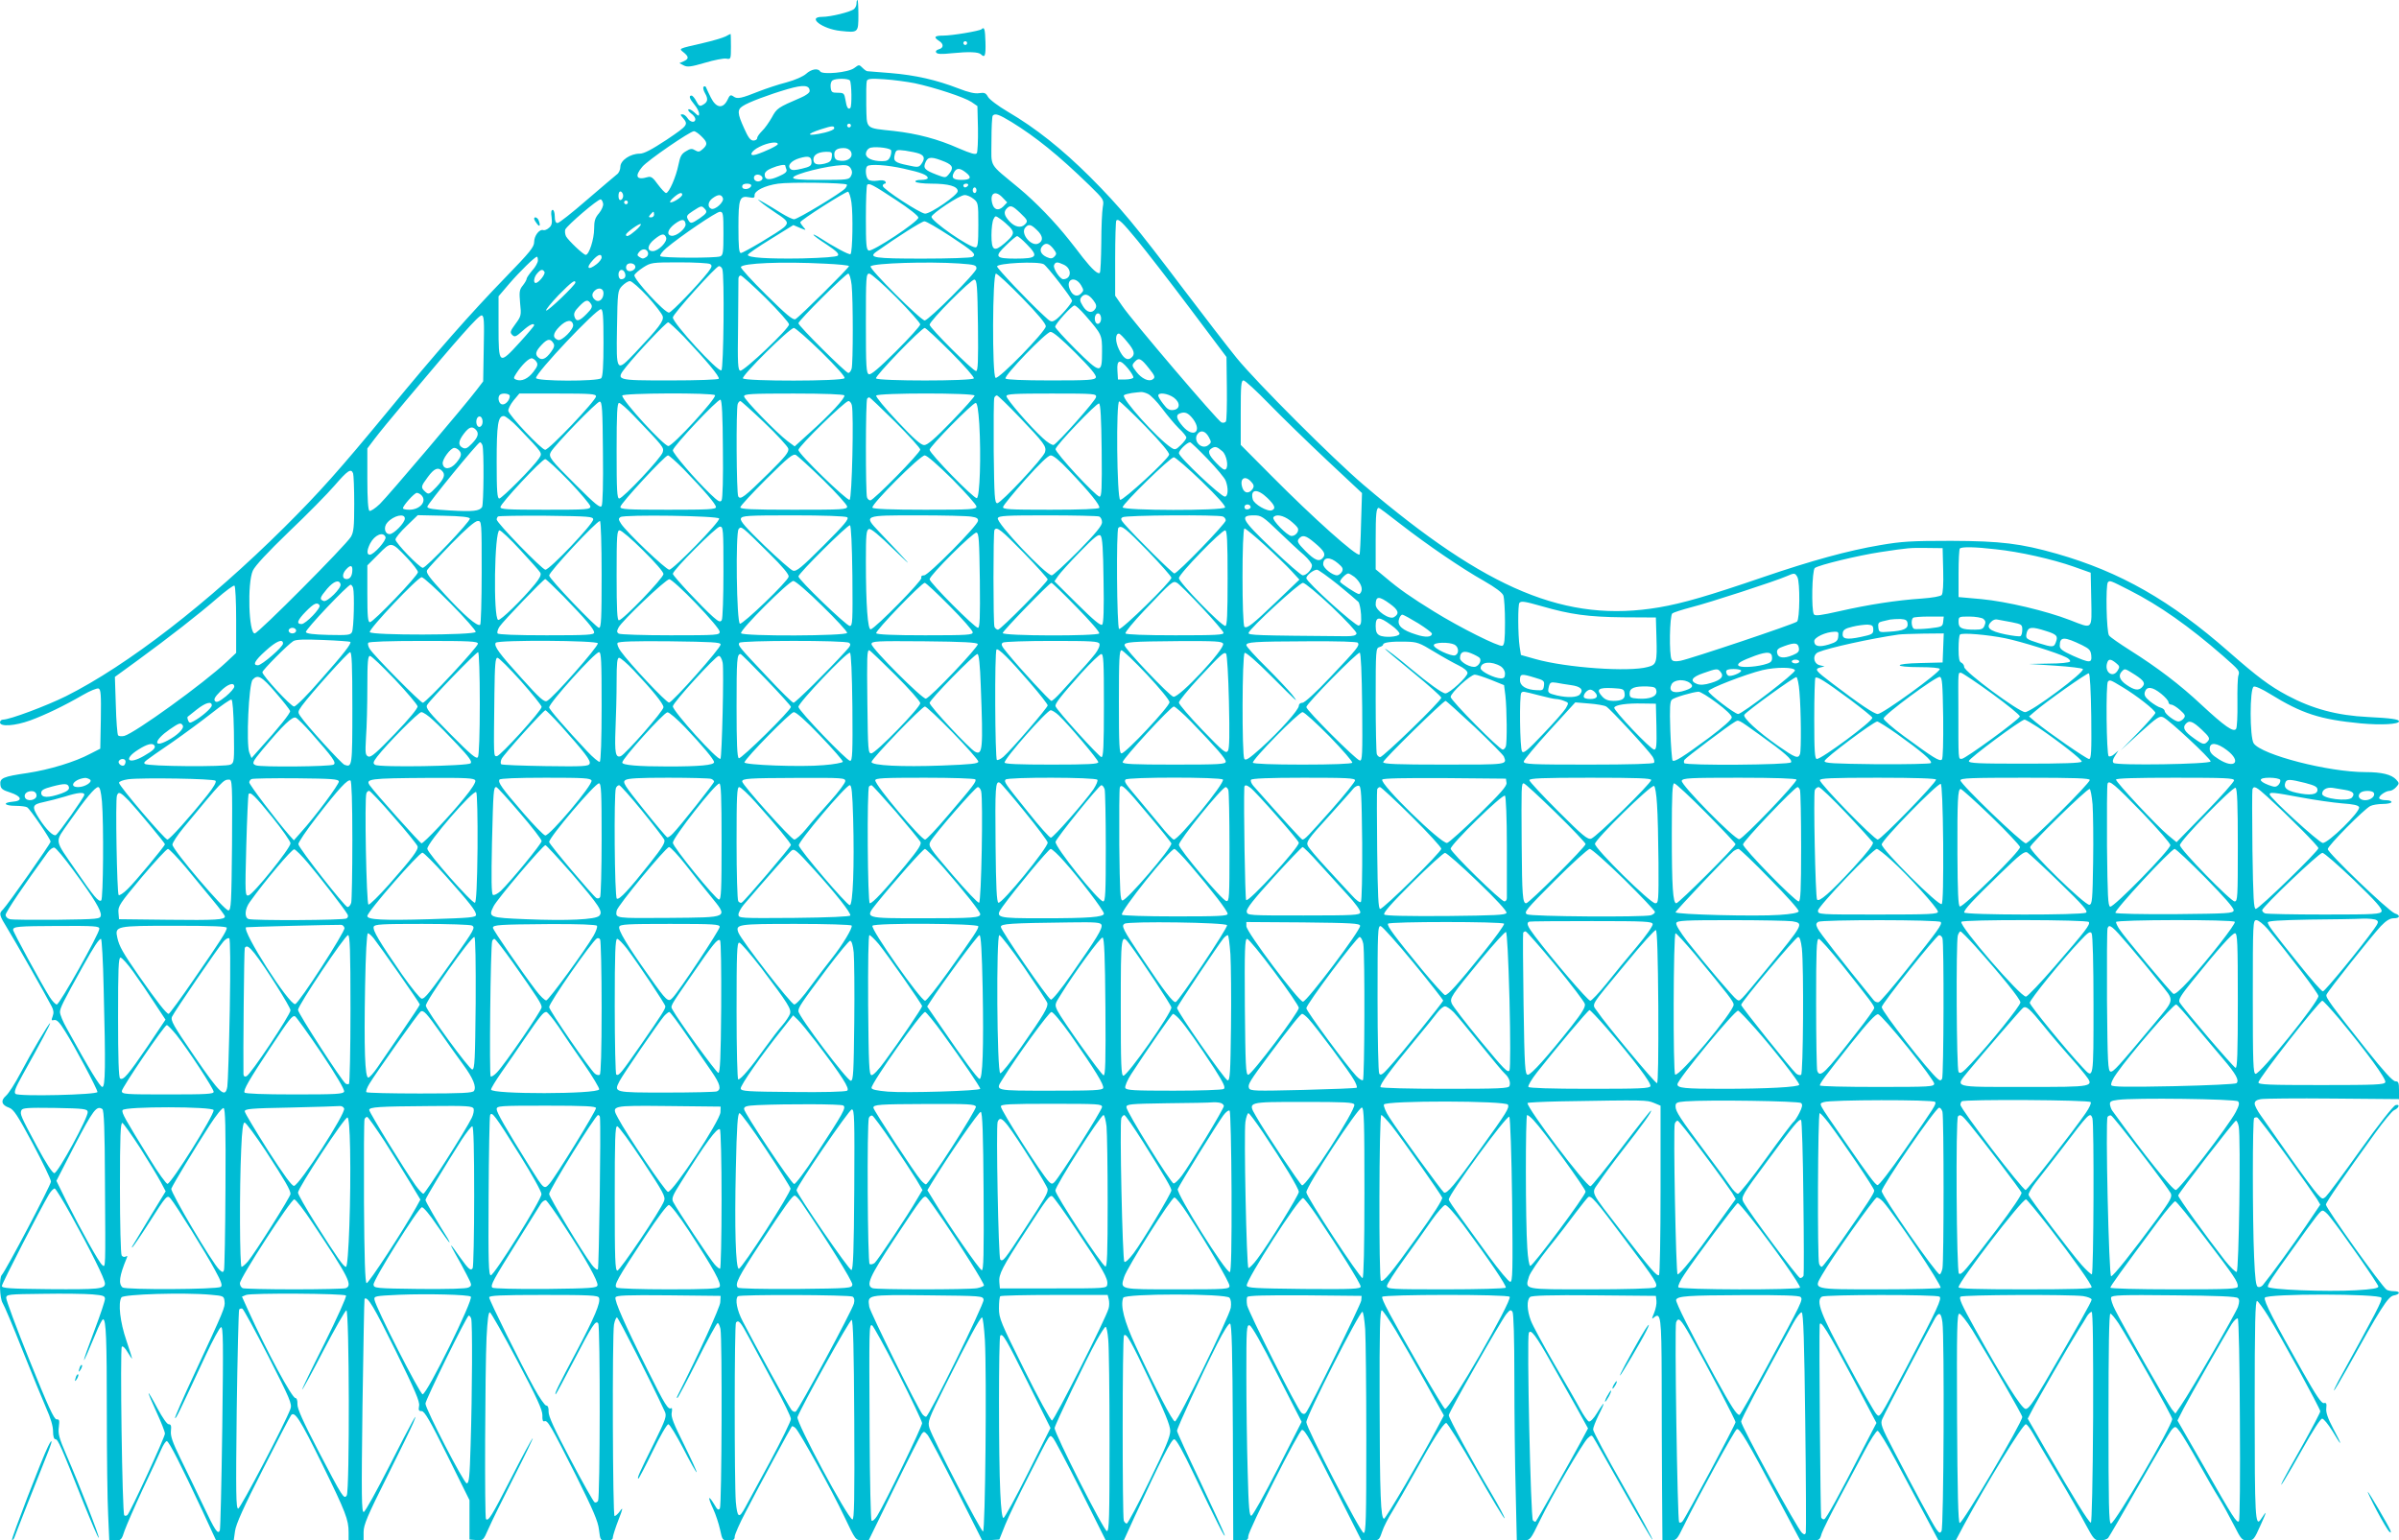 <?xml version="1.0" standalone="no"?>
<!DOCTYPE svg PUBLIC "-//W3C//DTD SVG 20010904//EN"
 "http://www.w3.org/TR/2001/REC-SVG-20010904/DTD/svg10.dtd">
<svg version="1.0" xmlns="http://www.w3.org/2000/svg"
 width="1280pt" height="822pt" viewBox="0 0 1280 822"
 preserveAspectRatio="xMidYMid meet">
<g transform="translate(0,822) scale(0.1,-0.1)"
fill="#00bcd4" stroke="none">
<path d="M4570 8201 c0 -10 -6 -23 -13 -29 -19 -16 -125 -42 -170 -42 -84 0 0
-65 98 -75 94 -10 95 -10 95 85 0 44 -2 80 -5 80 -3 0 -5 -8 -5 -19z"/>
<path d="M5237 8064 c-9 -9 -156 -34 -204 -34 -47 0 -54 -8 -23 -28 26 -16 26
-38 -1 -45 -13 -4 -18 -10 -14 -17 5 -9 29 -10 84 -4 91 9 142 7 155 -6 21
-21 26 -7 24 65 -2 70 -6 84 -21 69z m-77 -74 c0 -5 -4 -10 -10 -10 -5 0 -10
5 -10 10 0 6 5 10 10 10 6 0 10 -4 10 -10z"/>
<path d="M3870 8025 c-14 -7 -68 -23 -120 -35 -134 -31 -129 -28 -102 -50 28
-23 28 -34 0 -47 l-23 -10 23 -12 c19 -10 38 -8 113 14 50 15 102 25 115 22
23 -4 24 -3 24 64 0 38 -1 69 -2 68 -2 0 -14 -7 -28 -14z"/>
<path d="M4558 7857 c-31 -24 -171 -37 -182 -18 -12 19 -48 12 -75 -13 -16
-14 -58 -33 -106 -46 -44 -11 -108 -33 -142 -46 -98 -39 -119 -44 -139 -29
-16 11 -20 9 -33 -19 -24 -48 -60 -43 -88 13 -12 24 -24 49 -26 55 -2 6 -8 7
-13 3 -4 -4 -1 -20 8 -35 18 -31 14 -48 -13 -62 -15 -9 -21 -5 -34 20 -8 16
-20 30 -25 30 -17 0 -11 -17 15 -48 14 -17 25 -38 25 -48 0 -15 -3 -15 -25 6
-14 13 -28 20 -32 16 -4 -3 3 -13 15 -22 12 -8 22 -22 22 -30 0 -21 -28 -17
-42 6 -7 11 -19 20 -27 20 -12 0 -12 -3 1 -17 32 -38 30 -41 -84 -118 -82 -54
-122 -75 -145 -75 -50 0 -103 -36 -103 -70 0 -15 -8 -34 -19 -41 -10 -8 -82
-69 -160 -136 -78 -68 -148 -123 -156 -123 -10 0 -15 11 -15 35 0 19 -5 35
-11 35 -8 0 -10 -14 -6 -39 4 -31 1 -44 -13 -56 -11 -10 -24 -15 -31 -13 -21
7 -49 -30 -49 -63 0 -27 -22 -54 -151 -187 -190 -196 -368 -398 -630 -717
-259 -314 -364 -432 -553 -620 -405 -402 -835 -735 -1164 -900 -105 -52 -300
-125 -336 -125 -9 0 -16 -7 -16 -15 0 -24 79 -19 162 11 81 30 179 77 281 136
38 22 75 37 83 34 12 -5 14 -32 12 -163 l-3 -158 -53 -27 c-82 -44 -218 -85
-336 -103 -130 -19 -148 -27 -144 -62 2 -22 12 -29 53 -42 61 -20 68 -45 13
-49 -57 -5 -45 -22 15 -22 28 0 57 -4 62 -8 17 -11 125 -170 125 -183 0 -11
-227 -334 -254 -362 -23 -22 -21 -29 25 -104 37 -60 198 -343 235 -414 10 -19
12 -34 5 -52 -8 -21 -7 -24 8 -20 14 3 29 -12 59 -61 49 -77 172 -308 172
-323 0 -15 -421 -25 -437 -10 -10 9 -1 32 38 102 88 157 151 275 146 275 -7 0
-100 -157 -157 -265 -29 -55 -64 -110 -78 -122 -30 -26 -24 -50 17 -64 24 -9
44 -39 126 -192 53 -100 97 -191 97 -202 0 -18 -242 -478 -263 -499 -14 -15
-11 -124 5 -149 8 -12 56 -125 106 -252 50 -126 108 -266 127 -310 23 -51 36
-95 36 -122 0 -28 5 -43 13 -43 13 0 28 -33 149 -338 43 -106 79 -191 82 -188
5 5 -104 285 -174 445 -38 88 -44 112 -39 147 4 35 3 41 -12 40 -13 -1 -45 68
-144 314 -70 173 -126 324 -125 335 2 18 11 19 197 21 107 2 225 0 263 -3 57
-5 67 -8 67 -24 0 -11 -24 -83 -54 -162 -79 -209 -77 -221 4 -25 17 43 35 78
40 78 16 0 20 -105 20 -500 0 -224 3 -468 7 -543 l6 -137 33 0 c30 0 33 3 49
53 10 28 53 127 96 219 44 92 88 188 99 213 11 25 24 45 30 45 11 0 77 -130
190 -372 l73 -158 47 0 47 0 7 50 c5 37 45 126 148 328 77 152 145 283 151
290 19 24 47 -19 167 -263 125 -255 140 -294 140 -362 l0 -43 40 0 40 0 0 45
c0 38 20 86 124 293 68 136 131 265 140 287 36 85 -5 12 -124 -223 -69 -135
-131 -248 -139 -250 -12 -4 -13 80 -7 564 5 313 9 571 11 573 16 16 50 -42
165 -275 104 -212 131 -274 126 -296 -4 -23 -2 -28 14 -28 15 0 44 -50 137
-237 l118 -238 0 -105 0 -105 37 -3 c36 -3 37 -2 64 60 15 35 77 160 137 278
60 118 105 211 99 205 -6 -5 -59 -103 -117 -217 -102 -199 -119 -227 -132
-214 -8 7 -5 795 3 969 5 94 10 137 18 134 6 -2 72 -118 146 -258 106 -200
134 -262 134 -291 -1 -25 2 -35 11 -32 17 7 32 -20 169 -291 91 -183 117 -243
122 -288 7 -57 7 -57 40 -57 26 0 34 4 34 18 1 9 14 51 30 92 24 61 25 70 9
48 -11 -16 -25 -28 -30 -28 -10 0 -13 962 -3 1022 4 21 11 38 16 38 7 0 187
-354 255 -502 11 -24 7 -38 -58 -170 -76 -153 -92 -188 -83 -188 3 0 37 65 76
145 39 80 76 145 84 145 7 0 43 -59 80 -130 37 -72 69 -129 71 -126 2 2 -28
68 -67 147 -56 112 -71 149 -66 171 3 16 2 27 -2 24 -17 -10 -33 15 -127 204
-123 245 -177 369 -171 387 5 11 56 13 283 11 l278 -3 -2 -34 c-1 -26 -112
-270 -230 -503 -2 -5 -2 -8 1 -8 3 0 51 90 106 200 55 110 104 200 109 200 5
0 11 -14 15 -31 10 -50 7 -942 -3 -958 -8 -12 -14 -7 -31 23 -32 53 -35 38 -5
-25 14 -30 30 -80 37 -111 12 -56 13 -58 45 -58 26 0 33 4 33 20 0 11 26 71
59 133 77 149 240 449 246 456 3 2 12 -2 20 -10 23 -23 195 -334 260 -472 60
-126 60 -126 95 -126 l35 0 135 276 c74 152 141 283 148 292 11 14 14 14 32
-7 10 -13 80 -145 155 -293 l136 -270 46 3 45 3 32 80 c18 44 74 161 125 260
122 239 109 219 128 204 8 -7 75 -134 149 -281 l134 -268 48 0 48 0 56 123
c145 312 198 417 213 417 11 0 46 -63 105 -187 118 -247 172 -354 164 -323 -4
14 -63 141 -130 284 -68 142 -124 264 -124 271 0 14 130 297 214 463 34 67 62
112 69 109 9 -3 13 -141 15 -580 l2 -577 40 0 c35 0 40 3 40 22 0 31 272 568
287 568 16 0 47 -55 194 -346 l123 -244 47 0 c47 0 47 0 63 46 8 25 33 74 54
107 21 34 76 130 122 212 90 164 149 257 166 262 6 2 78 -114 160 -257 82
-144 150 -257 152 -252 1 5 -31 66 -72 135 -98 164 -226 400 -226 415 0 16
278 504 307 540 19 23 24 25 33 12 6 -9 10 -143 10 -355 0 -187 3 -458 7 -602
l6 -263 36 1 c36 0 36 1 88 107 62 128 226 409 254 437 18 17 22 18 30 5 6 -8
78 -136 161 -283 83 -147 153 -266 155 -263 3 2 -67 132 -156 287 -89 155
-161 291 -161 301 0 10 14 45 30 78 17 33 28 60 26 60 -2 0 -18 -22 -35 -50
-18 -30 -36 -48 -44 -45 -7 3 -28 33 -47 68 -18 34 -81 143 -139 242 -57 99
-113 201 -123 228 -21 56 -23 110 -4 126 9 8 108 11 342 9 l329 -3 3 -26 c2
-15 -4 -44 -12 -64 -14 -34 -14 -36 -1 -25 36 30 40 1 41 -323 0 -172 1 -437
2 -589 l2 -278 38 0 c37 0 38 1 76 78 76 155 271 511 283 516 15 6 54 -59 218
-368 l120 -225 52 -1 c51 0 52 0 63 38 7 20 48 102 91 182 43 80 104 195 136
255 32 61 64 110 71 110 7 0 51 -72 98 -160 47 -88 117 -220 156 -292 l71
-133 46 0 46 0 44 83 c120 221 313 537 330 537 6 0 22 -21 37 -47 15 -27 75
-129 134 -228 59 -99 126 -217 150 -263 41 -76 46 -82 76 -82 17 0 36 6 42 13
5 6 81 136 167 287 86 151 164 283 174 293 18 18 19 18 44 -15 13 -18 57 -91
97 -163 40 -72 89 -157 110 -190 21 -34 56 -98 79 -143 39 -77 43 -82 74 -82
30 0 34 4 69 83 34 75 35 82 1 30 -30 -45 -33 12 -33 590 0 459 3 578 13 575
6 -3 33 -39 59 -81 64 -102 278 -494 278 -508 0 -6 -42 -86 -93 -178 -52 -91
-99 -177 -106 -191 -32 -66 21 20 104 168 54 96 96 162 105 162 8 0 32 -30 54
-65 21 -36 40 -65 42 -65 3 0 -14 35 -37 77 -29 55 -40 87 -37 109 3 25 0 30
-13 27 -12 -3 -40 38 -114 169 -150 265 -208 377 -201 393 8 23 614 22 622 0
6 -14 -28 -78 -229 -443 -15 -28 -26 -52 -24 -52 3 0 33 51 68 113 179 323
220 388 250 394 37 7 38 23 2 23 -16 0 -33 4 -39 8 -26 17 -324 435 -324 454
0 12 96 151 265 385 44 61 88 114 99 119 27 12 33 34 8 27 -12 -3 -92 -105
-187 -238 -91 -128 -175 -241 -185 -250 -17 -15 -20 -15 -44 12 -15 15 -82
106 -149 201 -67 96 -137 194 -154 219 -18 25 -33 53 -33 64 0 13 10 20 33 24
17 3 191 5 385 3 l352 -3 0 48 c0 40 -3 47 -19 47 -14 0 -63 54 -153 167 -188
237 -221 281 -215 295 7 20 244 317 290 366 29 30 49 42 69 42 34 0 37 16 6
26 -32 10 -358 323 -358 343 0 18 192 212 227 230 12 6 42 11 67 11 25 0 46 5
46 10 0 6 -13 10 -29 10 -17 0 -32 4 -36 9 -7 12 33 41 56 41 9 0 24 9 34 20
17 19 17 21 0 40 -25 27 -76 40 -165 40 -197 0 -552 92 -595 153 -22 31 -22
295 0 303 8 4 47 -14 87 -39 170 -105 266 -136 483 -157 109 -10 205 -5 205
11 0 11 -44 17 -165 23 -166 8 -298 44 -431 115 -95 51 -158 98 -312 233 -312
274 -579 426 -917 523 -193 55 -300 68 -565 69 -212 0 -263 -3 -379 -23 -171
-29 -364 -82 -622 -170 -295 -101 -429 -140 -557 -162 -494 -84 -916 91 -1577
654 -162 138 -571 547 -677 677 -47 58 -172 220 -278 360 -266 352 -342 443
-504 606 -151 150 -289 260 -439 348 -51 30 -99 66 -106 80 -11 20 -19 23 -46
19 -23 -4 -57 4 -111 25 -119 46 -230 71 -361 82 -65 5 -121 10 -125 10 -5 0
-16 8 -26 18 -18 18 -19 18 -44 -1z m-23 -67 c9 -15 11 -137 2 -146 -11 -11
-20 2 -26 43 -6 35 -9 38 -41 38 -31 0 -35 3 -38 29 -2 16 2 32 10 37 18 12
86 11 93 -1z m345 -14 c108 -23 265 -75 303 -100 l32 -22 3 -119 c1 -66 -2
-126 -6 -132 -6 -10 -30 -3 -98 26 -110 49 -220 78 -344 92 -157 17 -145 6
-148 139 -1 62 0 120 3 128 4 12 22 14 93 9 48 -3 121 -13 162 -21z m-560 -42
c0 -9 -21 -24 -47 -35 -123 -53 -128 -56 -155 -106 -15 -26 -38 -59 -52 -72
-14 -14 -26 -30 -26 -38 0 -7 -9 -13 -20 -13 -16 0 -28 16 -50 66 -36 79 -37
99 -7 118 29 20 141 62 241 91 83 24 116 21 116 -11z m1077 -165 c131 -81 248
-175 416 -338 77 -76 78 -76 71 -116 -4 -22 -8 -108 -8 -192 -1 -83 -4 -155
-8 -159 -10 -9 -41 19 -90 81 -21 28 -54 70 -74 95 -75 95 -177 201 -266 275
-167 139 -148 106 -148 253 0 71 3 132 7 135 13 14 34 6 100 -34z m-857 -19
c0 -5 -4 -10 -10 -10 -5 0 -10 5 -10 10 0 6 5 10 10 10 6 0 10 -4 10 -10z
m-89 -15 c0 -6 -21 -15 -48 -22 -98 -23 -111 -11 -20 18 56 18 69 19 68 4z
m-709 -42 c33 -32 35 -44 7 -69 -17 -15 -23 -16 -40 -6 -16 10 -25 10 -49 -5
-24 -14 -31 -27 -40 -72 -13 -65 -50 -150 -66 -151 -6 0 -25 21 -44 46 -26 37
-37 44 -54 39 -60 -18 -72 4 -29 55 28 34 255 190 276 190 6 0 24 -12 39 -27z
m408 -42 c0 -8 -69 -41 -117 -56 -41 -12 -26 20 20 42 43 22 97 30 97 14z
m603 -31 c4 -4 3 -19 -2 -33 -9 -22 -17 -27 -45 -27 -51 0 -86 16 -86 39 0 11
8 25 18 30 17 11 101 4 115 -9z m-213 -9 c14 -28 -13 -53 -54 -49 -24 2 -32 8
-34 27 -4 28 12 41 50 41 17 0 31 -7 38 -19z m365 -11 c28 -11 31 -27 11 -55
-13 -18 -19 -19 -72 -7 -69 14 -79 22 -70 57 7 26 9 27 57 21 27 -4 61 -11 74
-16z m-467 -17 c-2 -21 -10 -29 -37 -36 -42 -10 -61 -3 -61 22 0 25 25 40 68
41 30 0 33 -2 30 -27z m-108 -28 c0 -19 -8 -25 -51 -35 -38 -9 -53 -10 -62 -1
-18 18 5 44 49 57 48 14 64 9 64 -21z m713 1 c41 -18 46 -33 20 -65 -18 -21
-18 -21 -66 -3 -65 25 -73 35 -58 68 13 29 33 29 104 0z m-853 -20 c0 -2 3
-12 6 -20 5 -12 -6 -22 -41 -37 -51 -23 -75 -20 -75 10 0 12 13 24 38 34 35
15 72 22 72 13z m350 -16 c8 -14 8 -26 0 -40 -10 -19 -21 -20 -161 -20 -116 0
-150 3 -147 13 7 19 181 63 265 66 23 1 35 -5 43 -19z m282 0 c92 -20 128 -34
128 -50 0 -6 -16 -10 -36 -10 -21 0 -33 -4 -29 -10 3 -5 41 -10 84 -10 92 0
141 -14 141 -40 0 -21 -143 -120 -174 -120 -25 0 -226 131 -226 148 0 6 5 12
11 12 5 0 7 5 3 11 -4 7 -21 9 -42 5 -20 -3 -42 -1 -49 6 -14 11 -18 60 -6 71
12 13 108 7 195 -13z m332 -21 c33 -26 25 -39 -24 -39 -44 0 -56 11 -40 40 14
25 31 25 64 -1z m-1086 -26 c5 -17 -26 -29 -40 -15 -6 6 -7 15 -3 22 9 14 37
9 43 -7z m450 -38 c3 -2 -1 -11 -8 -20 -19 -23 -254 -165 -273 -165 -9 0 -40
15 -69 33 -29 18 -71 44 -93 56 -37 21 -38 21 -15 2 14 -12 51 -38 82 -59 62
-40 68 -50 41 -75 -28 -25 -216 -137 -230 -137 -10 0 -13 32 -13 139 0 153 6
168 59 158 22 -5 28 -2 27 10 -2 25 55 53 126 63 61 9 357 5 366 -5z m-510 -7
c-7 -20 -48 -23 -48 -4 0 11 9 16 26 16 16 0 24 -5 22 -12z m774 -76 c69 -45
118 -84 118 -93 0 -22 -244 -183 -265 -176 -13 5 -15 33 -15 175 0 93 3 172 7
176 11 10 29 1 155 -82z m383 78 c-3 -5 -10 -10 -16 -10 -5 0 -9 5 -9 10 0 6
7 10 16 10 8 0 12 -4 9 -10z m45 -25 c0 -8 -4 -15 -10 -15 -5 0 -10 7 -10 15
0 8 5 15 10 15 6 0 10 -7 10 -15z m-1885 -30 c0 -10 -6 -20 -12 -22 -8 -3 -13
5 -13 22 0 17 5 25 13 23 6 -3 12 -13 12 -23z m1218 -36 c9 -62 6 -264 -5
-275 -6 -6 -92 40 -175 94 -13 8 -23 12 -23 9 0 -3 32 -27 71 -52 52 -35 68
-50 59 -59 -7 -7 -77 -12 -191 -15 -183 -3 -289 4 -289 19 0 5 55 43 122 84
l121 75 35 -15 c34 -14 35 -14 19 4 -9 10 -17 22 -17 26 0 11 244 166 255 163
5 -2 14 -28 18 -58z m-903 42 c0 -11 -45 -41 -62 -41 -7 0 0 12 15 25 29 26
47 32 47 16z m1710 -16 l24 -25 -21 -22 c-26 -25 -50 -18 -59 17 -14 55 17 72
56 30z m-1493 -2 c8 -20 -41 -65 -62 -57 -22 9 -18 39 8 57 29 21 46 21 54 0z
m1337 -4 c25 -20 26 -23 26 -140 0 -98 -3 -119 -15 -119 -35 0 -235 139 -235
163 1 17 150 116 176 116 12 1 33 -8 48 -20z m-1976 -26 c2 -11 -8 -34 -22
-51 -21 -24 -26 -41 -26 -83 0 -55 -27 -139 -45 -139 -13 1 -91 75 -105 99 -5
11 -7 27 -4 36 9 22 176 165 189 161 6 -1 11 -12 13 -23z m132 7 c0 -5 -4 -10
-10 -10 -5 0 -10 5 -10 10 0 6 5 10 10 10 6 0 10 -4 10 -10z m408 -32 c18 -18
15 -25 -25 -53 -45 -30 -49 -31 -63 -5 -9 17 -5 23 27 44 45 29 46 29 61 14z
m1685 -24 c41 -39 43 -44 25 -62 -20 -20 -53 -14 -81 16 -29 31 -34 51 -15 70
19 19 30 15 71 -24z m-1953 -9 c0 -8 -7 -15 -16 -15 -14 0 -14 3 -4 15 7 8 14
15 16 15 2 0 4 -7 4 -15z m370 -100 c0 -101 -2 -117 -17 -123 -25 -10 -310 -9
-320 1 -4 5 10 24 32 43 73 62 267 194 286 194 17 0 19 -9 19 -115z m1528 33
c27 -30 23 -42 -29 -87 -55 -47 -69 -38 -69 44 0 37 5 75 11 86 10 19 10 19
37 0 15 -10 37 -30 50 -43z m-1730 16 c3 -23 -50 -67 -76 -62 -28 5 -19 35 18
63 38 28 54 28 58 -1z m2410 -86 c46 -56 172 -218 280 -362 l196 -261 2 -166
c1 -92 -1 -172 -5 -178 -4 -6 -15 -9 -24 -5 -19 7 -477 544 -529 621 l-38 55
0 197 c0 109 3 200 6 204 12 12 30 -6 112 -105z m-1000 23 c128 -84 143 -98
121 -112 -8 -5 -127 -9 -266 -9 -258 0 -292 5 -247 37 107 76 242 162 256 162
9 1 70 -35 136 -78z m-1678 28 c-34 -29 -50 -36 -50 -21 1 11 73 63 79 56 3
-3 -10 -19 -29 -35z m2142 4 c33 -31 36 -58 9 -72 -37 -20 -98 52 -71 84 18
21 30 19 62 -12z m-1978 -40 c9 -22 -41 -73 -71 -73 -34 0 -29 34 10 64 37 30
52 32 61 9z m1924 -36 c65 -66 57 -77 -61 -77 -106 0 -113 10 -50 70 28 28 55
50 60 50 5 0 28 -19 51 -43z m142 -24 c18 -24 19 -28 6 -42 -12 -12 -20 -12
-41 -3 -31 14 -41 37 -25 57 18 22 36 18 60 -12z m-2163 -19 c3 -9 0 -20 -8
-25 -17 -11 -21 -11 -38 0 -12 8 -12 12 -2 25 17 21 40 20 48 0z m-247 -28 c0
-8 -12 -24 -26 -35 -47 -37 -61 -22 -19 23 27 29 45 34 45 12z m-340 -16 c0
-10 -13 -35 -30 -53 -16 -19 -30 -39 -30 -44 0 -6 -9 -22 -21 -37 -18 -22 -19
-34 -14 -93 7 -65 6 -70 -25 -112 -28 -38 -30 -45 -17 -58 13 -13 19 -11 55
21 36 33 62 45 62 30 0 -3 -34 -44 -76 -90 -112 -123 -114 -121 -114 81 l0
164 58 68 c56 65 136 143 147 143 3 0 5 -9 5 -20z m520 -35 c0 -15 -27 -28
-41 -19 -13 8 -11 32 4 37 18 6 37 -3 37 -18z m399 16 c12 -8 10 -15 -11 -43
-54 -69 -193 -213 -208 -216 -22 -4 -192 181 -185 200 3 8 24 26 47 41 41 26
46 27 193 27 82 0 156 -4 164 -9z m614 2 c70 -3 127 -9 127 -13 0 -9 -265
-272 -286 -283 -12 -7 -50 25 -155 129 -77 76 -138 143 -136 149 7 21 219 30
450 18z m715 1 c84 -6 92 -9 92 -27 0 -21 -255 -276 -276 -277 -21 0 -300 278
-289 289 18 17 307 26 473 15z m451 -4 c17 -9 151 -182 151 -195 0 -12 -63
-85 -87 -101 -23 -15 -26 -14 -66 24 -81 74 -247 250 -247 260 0 18 219 29
249 12z m106 -2 c45 -20 43 -77 -2 -78 -17 0 -56 58 -49 75 7 18 17 19 51 3z
m-1821 -24 c12 -30 7 -532 -5 -540 -18 -11 -259 252 -259 282 0 18 230 273
246 274 7 0 15 -7 18 -16z m-949 -15 c7 -11 -31 -59 -47 -59 -14 0 -9 33 9 52
18 21 29 23 38 7z m429 -5 c8 -20 -1 -34 -20 -34 -8 0 -14 10 -14 25 0 28 24
34 34 9z m1210 -65 c8 -78 8 -416 0 -446 -4 -13 -11 -23 -18 -23 -13 0 -266
251 -266 265 0 14 252 265 266 265 6 0 14 -27 18 -61z m239 -67 c70 -71 127
-135 127 -143 0 -8 -58 -72 -129 -143 -91 -91 -134 -127 -145 -123 -14 6 -16
38 -16 272 0 248 1 265 18 265 10 0 75 -58 145 -128z m671 -2 c82 -84 126
-137 126 -151 0 -27 -252 -285 -268 -275 -19 11 -17 556 2 556 7 0 70 -58 140
-130z m-1367 -2 c67 -67 123 -130 123 -139 0 -23 -240 -250 -260 -247 -13 3
-15 35 -12 238 1 129 2 243 2 253 0 9 5 17 12 17 6 0 67 -55 135 -122z m1131
-146 c2 -189 0 -242 -10 -242 -17 0 -248 231 -248 247 0 21 222 244 239 241
14 -3 16 -34 19 -246z m550 216 c15 -26 15 -29 0 -44 -20 -21 -45 -12 -59 20
-26 56 27 77 59 24z m-2698 14 c0 -13 -149 -156 -156 -149 -4 3 26 40 66 82
69 70 90 86 90 67z m385 -74 c41 -46 78 -93 81 -106 7 -24 -22 -62 -147 -194
-101 -106 -101 -106 -97 131 3 195 4 200 27 225 14 14 32 26 42 26 10 0 52
-37 94 -82z m-235 18 c0 -33 -25 -53 -45 -36 -18 15 -19 32 -3 48 21 21 48 14
48 -12z m2614 -39 c16 -21 18 -32 10 -45 -17 -27 -46 -20 -67 16 -16 26 -17
35 -6 48 17 20 38 14 63 -19z m-2680 -20 c8 -13 4 -24 -24 -52 -39 -40 -56
-44 -65 -14 -5 16 1 30 26 55 35 36 46 38 63 11z m2636 -59 c90 -104 90 -104
90 -195 0 -120 -8 -119 -141 13 -60 60 -109 114 -109 120 0 16 89 114 103 114
7 0 32 -23 57 -52z m-2570 -146 c0 -125 -4 -182 -12 -190 -18 -18 -348 -17
-348 1 0 29 320 367 346 367 11 0 14 -33 14 -178z m2655 128 c0 -27 -22 -39
-31 -16 -8 22 3 49 19 43 6 -2 12 -14 12 -27z m-3294 -160 l-3 -175 -32 -42
c-59 -79 -474 -568 -519 -612 -25 -24 -50 -40 -56 -37 -7 5 -11 63 -11 170 l0
163 37 49 c20 27 95 119 167 204 281 335 391 460 406 457 13 -2 14 -28 11
-177z m477 127 c5 -23 -61 -89 -81 -81 -30 11 -28 35 8 71 36 36 67 41 73 10z
m591 -64 c119 -126 192 -213 186 -224 -4 -5 -112 -9 -261 -9 -290 0 -291 0
-233 73 57 72 213 237 224 237 5 0 43 -35 84 -77z m733 -81 c81 -80 129 -133
124 -140 -10 -17 -532 -17 -542 -1 -8 14 249 269 272 269 8 0 74 -58 146 -128z
m691 -1 c73 -73 126 -134 123 -140 -10 -15 -512 -15 -522 0 -7 11 242 269 260
269 6 0 68 -58 139 -129z m666 -5 c80 -80 112 -119 108 -130 -6 -14 -36 -16
-241 -16 -149 0 -237 4 -241 10 -9 15 216 248 240 249 13 1 60 -39 134 -113z
m275 60 c39 -46 44 -67 22 -85 -21 -18 -43 -3 -66 45 -20 41 -20 84 0 84 5 0
25 -20 44 -44z m-3061 -8 c7 -11 4 -23 -13 -46 -27 -37 -48 -46 -66 -31 -21
17 -17 34 16 69 31 33 47 35 63 8z m-90 -100 c8 -12 5 -24 -17 -52 -28 -37
-63 -53 -92 -42 -15 6 -15 9 1 34 29 45 68 83 84 80 7 -2 19 -10 24 -20z
m3266 -32 c34 -42 37 -51 20 -61 -20 -13 -58 5 -85 40 -26 34 -26 36 -9 55 21
23 33 18 74 -34z m-110 -3 c17 -21 30 -42 28 -48 -2 -5 -21 -10 -43 -10 l-39
0 -3 48 c-4 59 14 62 57 10z m751 -187 c66 -68 205 -203 308 -300 l189 -177
-5 -162 c-2 -89 -6 -164 -8 -166 -13 -14 -245 193 -471 421 l-163 164 0 172
c0 145 2 172 15 172 8 0 69 -56 135 -124z m-645 52 c14 -6 48 -41 75 -77 27
-36 67 -84 89 -106 23 -21 41 -44 41 -50 0 -6 -13 -24 -30 -40 -27 -26 -31
-27 -52 -13 -72 47 -267 264 -251 279 4 4 24 9 43 12 19 2 40 5 47 5 7 1 24
-3 38 -10z m-3405 -11 c0 -24 -26 -51 -44 -44 -16 6 -22 38 -9 50 12 12 53 7
53 -6z m460 -2 c0 -22 -250 -285 -271 -285 -20 0 -193 183 -197 208 -1 9 11
34 28 55 l31 37 205 0 c175 0 204 -2 204 -15z m635 6 c9 -16 -225 -271 -249
-271 -24 0 -246 242 -246 269 0 14 486 16 495 2z m690 -1 c7 -12 -76 -102
-188 -202 l-77 -70 -38 28 c-59 45 -232 223 -232 239 0 13 37 15 264 15 167 0
267 -4 271 -10z m695 -1 c0 -6 -55 -68 -122 -137 -90 -93 -129 -127 -147 -127
-17 0 -55 33 -143 127 -66 70 -117 132 -113 137 9 15 525 15 525 0z m648 -8
c-3 -20 -203 -244 -226 -255 -7 -3 -34 13 -59 37 -67 61 -193 207 -193 223 0
12 43 14 241 14 231 0 240 -1 237 -19z m414 -2 c37 -27 36 -63 -3 -67 -20 -2
-32 5 -52 32 -15 19 -27 39 -27 45 0 19 50 12 82 -10z m-822 -106 c132 -138
144 -155 136 -185 -7 -30 -235 -273 -255 -273 -14 0 -16 33 -19 275 -1 151 0
280 3 287 2 7 9 13 14 13 5 0 60 -53 121 -117z m-663 -25 c73 -73 133 -139
133 -147 0 -18 -249 -271 -266 -271 -7 0 -15 7 -18 16 -8 21 -8 519 1 527 3 4
9 7 11 7 3 0 65 -59 139 -132z m-920 -144 c2 -152 -1 -265 -7 -274 -8 -12 -18
-6 -61 35 -83 80 -199 216 -199 232 0 20 240 275 254 270 8 -3 12 -85 13 -263z
m-640 -19 c2 -161 -1 -276 -7 -285 -8 -12 -34 9 -135 110 -140 139 -150 152
-136 178 21 38 247 271 261 269 13 -2 15 -41 17 -272z m862 159 c67 -64 124
-126 127 -138 4 -18 -15 -42 -104 -130 -132 -130 -151 -144 -163 -125 -10 16
-12 468 -3 493 3 9 10 16 14 16 4 0 62 -52 129 -116z m466 94 c11 -46 1 -501
-12 -505 -15 -5 -273 245 -273 266 0 19 248 261 267 261 7 0 15 -10 18 -22z
m1568 -115 c81 -83 127 -139 125 -149 -4 -24 -246 -246 -261 -241 -18 6 -23
530 -5 525 7 -2 71 -63 141 -135z m-2733 60 c162 -169 163 -170 156 -196 -7
-29 -212 -247 -232 -247 -12 0 -14 43 -14 255 0 200 3 255 13 255 7 0 42 -30
77 -67z m1845 -45 c10 -169 3 -390 -13 -396 -15 -5 -251 237 -252 258 0 17
229 250 246 250 8 0 14 -37 19 -112z m653 -141 c2 -205 0 -247 -11 -247 -20 0
-239 237 -235 254 5 23 219 247 232 243 8 -3 12 -79 14 -250z m487 168 c51
-68 3 -105 -54 -40 -33 38 -39 60 -18 68 28 12 46 5 72 -28z m-3790 -15 c0
-27 -22 -39 -31 -16 -8 22 3 49 19 43 6 -2 12 -14 12 -27z m190 -32 c136 -142
130 -133 110 -165 -29 -44 -197 -213 -211 -213 -11 0 -14 38 -14 194 0 202 7
246 38 246 9 0 45 -28 77 -62z m-227 -10 c19 -19 14 -40 -20 -75 -25 -26 -35
-30 -50 -22 -25 13 -23 36 8 76 27 35 43 40 62 21z m3912 -41 c14 -26 14 -29
-4 -43 -37 -27 -84 27 -55 62 17 21 41 14 59 -19z m-3876 -43 c9 -22 7 -317
-2 -330 -14 -21 -48 -25 -169 -18 -91 5 -123 10 -123 20 0 14 270 344 281 344
4 0 10 -7 13 -16z m3870 -74 c47 -49 91 -101 96 -116 15 -39 13 -84 -5 -84
-21 0 -245 211 -245 232 0 15 44 58 60 58 4 0 46 -40 94 -90z m78 42 c22 -19
34 -80 19 -95 -8 -8 -21 1 -51 32 -44 46 -49 65 -23 80 18 10 27 7 55 -17z
m-4074 6 c18 -18 15 -33 -14 -68 -31 -36 -67 -38 -72 -4 -3 23 42 84 62 84 7
0 17 -5 24 -12z m1945 -160 c70 -69 127 -132 127 -141 0 -16 -24 -17 -285 -17
-227 0 -285 3 -285 13 0 7 63 75 139 151 119 118 142 136 158 128 10 -6 76
-66 146 -134z m-747 60 c111 -115 174 -188 174 -204 0 -12 -41 -14 -255 -14
-220 0 -255 2 -255 15 0 18 238 275 254 275 6 0 43 -33 82 -72z m1436 -56 c70
-71 128 -136 128 -145 0 -15 -25 -17 -274 -17 -184 0 -277 4 -281 11 -10 15
254 279 279 279 12 0 70 -51 148 -128z m619 50 c113 -118 171 -190 164 -202
-4 -6 -95 -10 -261 -10 -223 0 -255 2 -252 15 2 9 55 74 118 145 78 87 122
129 136 130 14 0 47 -27 95 -78z m710 -60 c84 -81 130 -133 125 -140 -11 -18
-546 -17 -546 1 0 19 254 267 273 267 8 0 75 -58 148 -128z m-3375 1 c62 -65
113 -126 114 -135 0 -17 -18 -18 -240 -18 -201 0 -240 2 -240 14 0 19 221 256
239 256 8 0 65 -53 127 -117z m-678 55 c20 -20 13 -41 -29 -86 -39 -41 -42
-42 -60 -26 -25 23 -24 28 14 79 33 45 54 54 75 33z m-474 -14 c3 -9 6 -82 6
-162 0 -125 -3 -152 -18 -177 -29 -47 -495 -516 -513 -515 -32 0 -40 269 -10
335 12 26 78 97 192 207 96 91 206 203 244 247 71 82 88 93 99 65z m4792 -45
c14 -15 16 -24 8 -37 -18 -27 -43 -26 -54 2 -19 51 11 74 46 35z m86 -86 c40
-39 47 -57 24 -66 -23 -9 -96 33 -102 59 -14 55 25 58 78 7z m-4514 15 c32
-32 -6 -78 -65 -78 -18 0 -33 3 -33 8 0 14 61 82 74 82 6 0 17 -5 24 -12z
m4425 -63 c1 -5 -6 -11 -15 -13 -11 -2 -18 3 -18 13 0 17 30 18 33 0z m800
-92 c143 -111 326 -236 445 -303 61 -35 97 -62 103 -77 5 -13 9 -78 9 -144 0
-93 -3 -121 -14 -125 -18 -7 -228 98 -365 183 -123 76 -185 119 -258 181 l-53
44 0 157 c0 140 3 171 17 171 2 0 55 -39 116 -87z m-5313 30 c0 -23 -59 -83
-81 -83 -27 0 -34 38 -12 62 33 37 93 51 93 21z m347 0 c5 -13 -233 -263 -251
-263 -17 0 -146 133 -146 151 0 9 27 42 60 73 l59 57 137 -3 c96 -2 139 -7
141 -15z m658 -5 c0 -24 -232 -268 -255 -268 -17 0 -260 250 -260 268 0 5 3
12 7 16 4 3 119 5 257 4 229 -3 251 -4 251 -20z m672 5 c6 -16 -245 -273 -266
-273 -18 0 -227 199 -257 245 -15 23 -15 28 -3 36 22 14 521 7 526 -8z m683 7
c12 -8 -13 -38 -126 -151 -118 -118 -145 -140 -163 -134 -11 3 -80 64 -153
134 -98 95 -130 131 -125 144 6 15 32 17 279 17 157 0 279 -4 288 -10z m663 3
c29 -4 37 -10 35 -23 -5 -28 -265 -290 -287 -290 -13 0 -18 -5 -15 -14 5 -14
-245 -268 -270 -274 -16 -4 -26 129 -26 361 0 144 2 168 16 174 11 4 52 -30
137 -113 113 -110 94 -87 -82 98 -84 89 -86 88 206 88 136 0 265 -3 286 -7z
m681 1 c9 -3 16 -17 16 -31 0 -18 -34 -59 -127 -154 -71 -71 -134 -129 -141
-129 -32 0 -298 281 -288 305 5 13 43 15 265 15 143 0 266 -3 275 -6z m660 0
c9 -3 16 -13 16 -21 0 -17 -258 -283 -274 -283 -10 0 -205 193 -266 263 -21
24 -22 30 -10 37 16 11 508 14 534 4z m299 -81 c51 -49 111 -105 135 -125 23
-21 42 -45 42 -55 0 -22 -29 -53 -49 -53 -9 0 -83 65 -165 143 -163 156 -174
177 -95 177 38 0 48 -6 132 -87z m60 60 c20 -16 39 -34 42 -42 7 -17 -12 -41
-34 -41 -22 0 -105 85 -97 99 12 19 52 12 89 -16z m-4313 -277 c0 -151 -4
-277 -8 -280 -16 -10 -85 50 -190 164 -82 89 -101 114 -93 128 5 9 63 72 129
140 78 80 127 122 141 122 21 0 21 -2 21 -274z m640 -11 c0 -235 -2 -285 -14
-285 -15 0 -266 262 -266 279 0 20 253 291 271 291 5 0 9 -128 9 -285z m1338
-8 c2 -244 1 -267 -14 -267 -18 0 -274 247 -274 264 0 16 263 277 275 273 6
-2 11 -102 13 -270z m-688 21 c0 -134 -4 -249 -9 -257 -8 -12 -16 -9 -46 17
-60 53 -215 219 -215 230 0 20 232 252 251 252 18 0 19 -12 19 -242z m243 100
c72 -71 107 -113 105 -125 -4 -25 -245 -256 -260 -251 -18 6 -24 484 -7 505
15 17 14 17 162 -129z m2021 12 c69 -72 126 -136 126 -143 0 -20 -266 -280
-279 -273 -12 8 -16 527 -4 539 16 17 38 -1 157 -123z m-661 -11 c70 -72 127
-136 127 -141 0 -14 -251 -268 -265 -268 -7 0 -15 7 -19 15 -7 18 -7 505 0
517 12 20 36 1 157 -123z m1285 42 c53 -48 117 -110 141 -136 l44 -48 -119
-114 c-134 -128 -159 -147 -174 -138 -14 9 -14 525 0 525 6 0 54 -40 108 -89z
m-3971 -27 c54 -58 102 -112 106 -120 6 -11 -3 -29 -28 -60 -70 -85 -184 -196
-197 -192 -27 9 -20 478 7 478 8 0 58 -47 112 -106z m654 -1 c64 -63 109 -115
109 -126 0 -21 -217 -247 -238 -247 -9 0 -12 56 -12 240 0 216 2 240 16 240
10 0 66 -48 125 -107z m3119 -148 c0 -196 -3 -255 -12 -255 -22 0 -248 233
-248 255 0 22 226 255 247 255 10 0 13 -56 13 -255z m-1322 -13 c2 -197 0
-252 -10 -252 -18 0 -258 241 -258 259 0 21 232 252 250 249 13 -3 15 -39 18
-256z m-3171 232 c6 -17 -62 -94 -84 -94 -17 0 -16 24 2 60 24 46 70 65 82 34z
m3831 -231 c3 -151 0 -229 -7 -236 -8 -8 -46 24 -133 110 l-122 121 19 28 c10
15 62 73 116 128 80 82 101 98 111 88 10 -10 14 -72 16 -239z m1127 200 c50
-42 60 -60 44 -79 -20 -24 -43 -15 -94 36 -41 42 -46 51 -35 65 19 23 37 19
85 -22z m-4842 -81 c31 -33 57 -67 57 -75 0 -19 -238 -267 -256 -267 -11 0
-14 28 -14 152 l0 151 59 59 c69 70 68 70 154 -20z m8195 -66 c2 -71 -1 -123
-8 -131 -6 -7 -50 -15 -107 -19 -134 -9 -283 -32 -437 -67 -102 -23 -131 -27
-138 -17 -14 23 -10 234 5 247 20 16 231 67 350 85 153 23 156 23 247 22 l85
-1 3 -119z m280 113 c127 -13 304 -53 417 -93 l90 -32 3 -142 c3 -166 10 -159
-113 -111 -127 49 -337 99 -472 112 l-123 11 0 126 c0 70 3 130 7 133 9 10 80
9 191 -4z m-3509 -75 c25 -21 29 -29 21 -45 -6 -10 -18 -19 -26 -19 -25 0 -74
39 -74 59 0 39 36 42 79 5z m-5259 -33 c0 -33 -11 -51 -31 -51 -24 0 -25 27
-2 52 21 23 33 23 33 -1z m5258 -80 c54 -44 103 -86 110 -93 6 -8 12 -38 14
-68 2 -43 0 -55 -13 -58 -18 -3 -279 233 -279 253 0 15 38 45 57 45 7 0 57
-36 111 -79z m88 41 c29 -24 45 -57 38 -76 -3 -9 -9 -16 -13 -16 -12 0 -101
59 -101 66 0 12 32 44 44 44 6 -1 20 -9 32 -18z m2364 -1 c15 -29 13 -226 -2
-238 -17 -14 -573 -200 -622 -209 -28 -5 -41 -3 -47 7 -14 23 -11 235 4 246 6
5 53 20 102 33 92 23 448 139 507 165 43 19 45 18 58 -4z m-7186 -141 c76 -77
136 -145 134 -152 -6 -18 -559 -19 -565 -1 -6 16 256 293 277 293 9 0 78 -63
154 -140z m602 38 c120 -124 164 -175 164 -193 0 -13 -35 -15 -254 -15 -166 0
-257 4 -261 10 -4 6 1 22 10 36 20 30 235 254 244 254 4 0 47 -42 97 -92z
m708 -39 c72 -75 126 -139 126 -150 0 -18 -11 -19 -262 -19 -145 0 -269 4
-277 9 -10 7 -11 13 -1 32 17 35 252 258 271 258 9 1 74 -58 143 -130z m-1897
104 c7 -20 -71 -97 -90 -90 -24 9 -21 18 19 66 35 40 63 50 71 24z m2569 -115
c74 -72 134 -137 134 -145 0 -17 -555 -19 -566 -2 -9 15 255 279 279 279 11 0
78 -58 153 -132z m2026 -9 c62 -66 114 -127 116 -135 3 -12 -36 -14 -257 -14
-164 0 -262 4 -266 10 -3 6 42 61 101 123 149 157 152 159 174 147 10 -5 69
-64 132 -131z m4951 91 c158 -80 318 -193 497 -349 90 -79 91 -81 83 -106 -4
-11 -6 -76 -5 -145 1 -69 -2 -131 -7 -139 -13 -21 -61 13 -186 129 -113 106
-234 198 -380 290 -55 35 -106 70 -112 79 -14 16 -19 272 -6 284 10 11 12 10
116 -43z m-6296 -84 c68 -68 123 -131 123 -140 0 -14 -25 -16 -254 -16 -169 0
-257 4 -261 11 -7 11 242 269 259 269 6 0 66 -56 133 -124z m677 -6 c70 -71
125 -134 121 -140 -9 -15 -515 -14 -515 2 0 11 249 268 260 268 4 0 64 -58
134 -130z m1361 3 c77 -73 134 -135 133 -143 -3 -11 -17 -15 -56 -15 -483 4
-523 5 -520 18 5 23 270 267 290 267 10 0 79 -57 153 -127z m-5845 -71 l0
-176 -50 -47 c-123 -116 -491 -381 -547 -396 -14 -3 -28 -2 -33 3 -4 5 -10 77
-12 160 l-5 152 121 88 c171 125 326 246 424 331 46 40 88 71 93 68 5 -4 9
-86 9 -183z m624 171 c8 -30 4 -217 -6 -236 -8 -16 -22 -17 -125 -15 -82 2
-118 7 -121 15 -4 13 224 253 239 253 4 0 10 -8 13 -17z m5532 -85 c46 -33 52
-53 22 -71 -24 -16 -98 35 -98 66 0 47 17 48 76 5z m811 -13 c152 -44 247 -57
433 -59 l175 -1 3 -105 c4 -136 1 -147 -46 -159 -99 -28 -436 -4 -599 42 l-78
22 -7 45 c-9 59 -10 225 -1 233 10 11 28 8 120 -18z m-6522 5 c9 -14 -74 -100
-96 -100 -30 0 -22 21 23 67 42 43 61 52 73 33z m5862 -96 c40 -25 73 -50 73
-55 0 -19 -33 -22 -84 -5 -74 23 -101 47 -92 80 3 14 12 26 18 26 6 0 44 -21
85 -46z m2801 9 c-3 -27 -6 -28 -73 -36 -38 -4 -75 -5 -82 -3 -14 6 -18 48 -6
59 3 4 42 7 85 7 l79 0 -3 -27z m214 15 c12 -10 14 -19 7 -35 -7 -19 -16 -23
-51 -23 -71 0 -88 8 -88 41 0 29 1 29 58 29 32 0 65 -6 74 -12z m-3159 -34
c27 -19 47 -41 44 -47 -5 -16 -81 -21 -107 -7 -15 8 -20 21 -20 50 0 51 18 52
83 4z m2755 9 c4 -28 -21 -39 -98 -44 -53 -4 -55 -3 -58 23 -3 22 2 28 20 32
13 3 32 7 43 10 11 2 36 3 55 3 28 -2 36 -6 38 -24z m555 7 c54 -11 57 -13 57
-40 0 -16 -4 -31 -9 -34 -5 -4 -42 1 -82 9 -86 18 -106 37 -74 68 8 9 23 14
32 11 10 -2 44 -8 76 -14z m-738 -40 c0 -23 -6 -26 -67 -39 -77 -16 -101 -11
-96 21 2 17 14 25 53 34 28 7 64 11 80 11 25 -2 30 -6 30 -27z m-8415 -5 c0
-8 -9 -15 -20 -15 -11 0 -20 7 -20 15 0 8 9 15 20 15 11 0 20 -7 20 -15z
m9336 -2 c58 -18 66 -27 53 -60 -10 -28 -17 -28 -91 -5 -69 22 -72 24 -64 57
8 30 28 32 102 8z m-1108 -30 c-2 -23 -11 -30 -50 -42 -53 -16 -78 -10 -78 18
0 20 61 49 108 50 20 1 23 -3 20 -26z m560 -60 l-3 -78 -118 -3 c-147 -3 -149
-22 -1 -22 59 0 104 -4 104 -10 0 -19 -305 -240 -331 -240 -19 0 -98 53 -241
162 -91 69 -98 77 -67 86 l24 6 -25 6 c-35 8 -41 56 -8 70 54 23 281 73 428
94 14 2 74 4 133 5 l108 1 -3 -77z m332 51 c83 -17 279 -78 323 -101 15 -7 25
-18 22 -23 -4 -6 -54 -11 -113 -11 l-107 -2 140 -9 c77 -5 144 -13 148 -18 15
-14 -275 -230 -308 -230 -33 0 -325 216 -325 241 0 9 -7 19 -15 23 -11 4 -15
22 -15 74 0 38 3 72 8 76 10 11 149 -1 242 -20z m410 -37 c38 -19 45 -27 48
-54 4 -42 -7 -42 -98 -2 -55 25 -70 36 -70 53 0 50 23 50 120 3z m-9241 18 c8
-8 -34 -62 -158 -202 -68 -79 -132 -143 -142 -143 -17 0 -169 165 -169 183 0
11 136 148 165 166 15 9 58 10 160 6 77 -3 141 -8 144 -10z m-359 -9 c0 -18
-113 -116 -134 -116 -30 0 -17 25 41 77 57 52 93 67 93 39z m1040 -1 c0 -17
-277 -315 -294 -315 -12 0 -259 249 -283 287 -8 12 -12 27 -8 33 4 6 105 10
296 10 246 0 289 -2 289 -15z m640 2 c0 -20 -238 -290 -271 -307 -15 -8 -37
11 -136 121 -120 132 -149 172 -138 189 10 16 545 13 545 -3z m655 -6 c0 -20
-257 -309 -275 -310 -15 -1 -211 208 -258 274 -13 18 -21 38 -17 44 4 8 90 11
278 9 226 -3 272 -5 272 -17z m685 9 c12 -8 9 -16 -20 -47 -93 -102 -266 -273
-276 -273 -6 0 -69 62 -140 138 -153 162 -158 168 -149 182 8 13 564 14 585 0z
m687 -7 c5 -14 -254 -287 -277 -291 -19 -3 -290 268 -290 291 0 16 23 17 282
15 207 -2 282 -6 285 -15z m649 2 c4 -9 -6 -32 -22 -53 -26 -33 -52 -63 -186
-209 -22 -24 -43 -43 -48 -43 -9 0 -165 169 -236 256 -31 37 -35 47 -23 55 8
5 126 9 262 9 212 0 248 -2 253 -15z m660 0 c11 -27 -234 -289 -265 -283 -21
4 -261 257 -261 275 0 17 32 20 288 22 199 1 233 -1 238 -14z m719 5 c10 -15
-1 -29 -143 -179 -81 -86 -141 -141 -153 -141 -11 0 -19 -7 -19 -16 0 -22
-102 -135 -201 -225 -64 -57 -83 -70 -90 -58 -13 22 -12 556 2 565 7 4 63 -45
138 -120 146 -147 156 -155 114 -101 -18 22 -79 87 -137 145 -58 57 -106 110
-106 117 0 17 36 20 327 21 164 1 264 -2 268 -8z m406 -47 c46 -28 105 -61
132 -74 29 -14 47 -30 47 -40 0 -21 -96 -109 -118 -109 -16 0 -91 54 -182 130
-74 62 -140 113 -140 107 0 -2 68 -59 150 -126 83 -68 150 -128 150 -134 1
-16 -310 -317 -326 -317 -6 0 -15 7 -18 16 -3 9 -6 139 -6 291 0 266 1 275 20
280 11 3 20 9 20 14 0 11 45 17 121 15 60 -1 73 -6 150 -53z m110 37 c23 -13
25 -48 3 -57 -20 -7 -114 36 -114 54 0 16 82 18 111 3z m1837 -18 c3 -18 -4
-26 -33 -38 -48 -20 -79 -15 -83 12 -3 18 5 25 40 37 55 20 72 17 76 -11z
m-4102 -186 c52 -60 94 -114 94 -120 0 -12 -193 -236 -236 -274 -14 -12 -30
-20 -35 -17 -10 7 -13 578 -2 589 9 9 68 -49 179 -178z m-719 42 c73 -73 133
-140 133 -150 0 -24 -238 -268 -261 -268 -17 0 -18 16 -21 263 -3 259 -2 287
10 287 4 0 66 -60 139 -132z m1342 3 c70 -75 121 -137 121 -148 0 -23 -234
-273 -256 -273 -12 0 -14 45 -14 275 0 228 2 275 14 275 7 0 68 -58 135 -129z
m1775 89 c12 -12 0 -39 -20 -47 -23 -9 -84 23 -84 45 0 34 20 42 59 26 20 -8
40 -19 45 -24z m-6014 -269 c0 -311 -1 -317 -42 -302 -16 6 -204 212 -235 259
-15 21 -14 25 7 55 50 68 246 286 258 287 9 0 12 -66 12 -299z m680 27 c0
-163 -4 -279 -10 -288 -8 -12 -36 11 -146 122 -118 119 -134 140 -125 156 14
27 261 282 272 282 5 0 9 -119 9 -272z m650 -17 c0 -176 -4 -292 -10 -296 -5
-3 -36 23 -68 57 -111 118 -202 223 -202 233 0 24 244 295 266 295 12 0 14
-46 14 -289z m1338 -4 c2 -243 0 -287 -12 -287 -18 0 -276 269 -276 288 0 22
258 294 275 289 6 -2 11 -107 13 -290z m2009 31 c4 -175 3 -250 -5 -264 -11
-17 -23 -7 -137 111 -69 72 -125 137 -125 146 0 9 48 67 106 130 121 130 135
142 146 131 5 -5 12 -119 15 -254z m711 -32 c2 -255 1 -287 -13 -284 -21 4
-285 268 -285 285 0 18 272 294 285 290 6 -2 11 -105 13 -291z m2187 264 c0
-21 -7 -27 -45 -37 -56 -14 -127 -16 -135 -4 -7 12 19 26 89 52 67 24 91 21
91 -11z m-5366 -117 c72 -75 131 -140 131 -145 0 -18 -267 -281 -278 -274 -9
5 -12 80 -12 275 0 252 2 281 21 281 4 0 66 -62 138 -137z m1144 -35 c13 -333
10 -371 -31 -349 -30 16 -242 243 -242 260 0 17 239 261 255 261 8 0 14 -54
18 -172z m657 -103 c0 -217 -3 -275 -13 -275 -12 0 -238 249 -245 271 -5 13
26 52 137 177 51 56 99 102 107 102 12 0 14 -42 14 -275z m-3783 139 c65 -69
119 -133 121 -143 2 -10 -45 -67 -121 -146 -98 -102 -127 -127 -141 -122 -17
7 -18 16 -13 105 4 53 7 172 7 265 0 137 3 167 14 167 8 0 67 -57 133 -126z
m1749 89 c7 -38 -4 -504 -12 -512 -13 -13 -254 254 -254 280 0 19 228 269 245
269 8 0 17 -16 21 -37z m-1077 -97 c61 -69 111 -131 111 -138 0 -20 -221 -263
-239 -263 -18 0 -17 -12 -13 335 2 156 5 190 16 190 8 0 64 -56 125 -124z
m602 57 c99 -105 159 -178 159 -197 0 -20 -203 -251 -228 -261 -28 -10 -33 18
-28 145 3 69 6 182 6 253 0 99 3 127 13 127 8 0 43 -30 78 -67z m6219 47 c0
-5 -9 -10 -20 -10 -11 0 -20 5 -20 10 0 6 9 10 20 10 11 0 20 -4 20 -10z
m1690 -8 c20 -16 21 -21 9 -40 -27 -44 -74 -6 -55 44 7 19 19 18 46 -4z
m-3282 -18 c13 -9 22 -24 22 -39 0 -19 -5 -25 -22 -25 -35 1 -108 37 -108 54
0 35 58 40 108 10z m1569 -21 c5 -13 -282 -233 -303 -233 -18 0 -159 108 -159
122 0 13 198 90 288 112 72 17 169 17 174 -1z m-397 -8 c20 -24 4 -43 -50 -59
-35 -11 -58 -12 -75 -6 -41 16 -29 37 33 58 71 25 77 26 92 7z m110 6 c0 -12
-57 -34 -69 -26 -6 3 -11 13 -11 21 0 10 12 14 40 14 22 0 40 -4 40 -9z m2102
-22 c49 -32 57 -46 36 -67 -18 -18 -40 -15 -81 13 -38 26 -47 51 -25 73 16 16
14 16 70 -19z m-764 -100 c84 -61 151 -116 149 -122 -5 -18 -290 -225 -309
-226 -20 -1 -19 -16 -19 269 -1 202 -2 190 14 190 6 0 81 -50 165 -111z m530
-122 c2 -190 0 -227 -12 -227 -13 0 -220 143 -287 199 l-33 28 28 24 c59 52
282 209 291 206 6 -2 11 -90 13 -230z m-3202 195 l69 -28 7 -55 c8 -71 10
-253 2 -273 -3 -9 -11 -16 -16 -16 -18 0 -278 263 -278 281 0 22 106 119 129
119 10 0 49 -13 87 -28z m233 12 c48 -14 52 -17 49 -42 -3 -24 -7 -27 -36 -25
-59 2 -92 22 -92 54 0 34 7 35 79 13z m-6718 -80 c41 -47 75 -91 77 -98 2 -11
-60 -89 -166 -206 l-40 -45 -12 30 c-17 45 -3 364 18 388 27 30 48 19 123 -69z
m8130 5 c9 -101 10 -314 3 -333 -10 -26 -25 -20 -117 44 -107 75 -190 151
-180 166 15 21 268 204 278 201 5 -2 13 -37 16 -78z m270 -42 c65 -49 119 -92
119 -97 0 -20 -270 -220 -296 -220 -11 0 -14 39 -14 213 0 118 3 217 6 220 9
9 48 -15 185 -116z m497 -96 c1 -131 -1 -218 -7 -224 -12 -12 -46 10 -203 125
-60 44 -108 86 -108 94 0 19 280 226 300 222 13 -3 15 -34 18 -217z m-1352
185 c24 -18 13 -30 -41 -45 -50 -13 -74 3 -56 38 14 25 67 29 97 7z m2308 -22
c77 -46 176 -124 176 -138 0 -6 -42 -53 -92 -105 l-93 -95 103 94 c92 83 105
92 125 82 32 -15 252 -220 252 -235 0 -15 -503 -23 -518 -8 -7 7 -4 20 8 38
l18 28 -21 -18 c-11 -11 -26 -16 -31 -12 -12 7 -16 387 -4 398 10 11 14 9 77
-29z m-2941 10 c51 -7 68 -24 47 -49 -14 -17 -65 -19 -123 -6 -48 12 -51 14
-43 47 6 23 11 25 39 21 18 -4 54 -9 80 -13z m-7133 -8 c0 -8 -20 -31 -45 -52
-35 -28 -49 -34 -57 -26 -9 9 -3 22 27 52 39 40 75 52 75 26z m7588 -23 c4
-29 -34 -45 -97 -41 -41 3 -46 6 -46 28 0 29 27 39 95 37 38 -2 45 -5 48 -24z
m-170 -12 c5 -29 -12 -41 -60 -41 -26 0 -44 7 -58 22 -36 39 -24 50 55 46 55
-3 60 -5 63 -27z m2863 -3 c21 -17 39 -37 39 -45 0 -7 7 -13 15 -13 8 0 29
-13 47 -29 28 -25 30 -31 19 -45 -7 -9 -20 -16 -28 -16 -19 0 -73 41 -73 56 0
6 -10 15 -22 18 -13 3 -38 19 -57 34 -26 22 -32 33 -27 50 10 31 40 28 87 -10z
m-3023 10 c23 -23 13 -38 -23 -38 -22 0 -35 5 -35 13 0 16 20 37 35 37 6 0 16
-5 23 -12z m-298 -18 c41 -11 83 -20 92 -20 9 0 29 -4 43 -10 26 -10 26 -10 9
-40 -10 -16 -64 -78 -121 -137 -83 -88 -104 -105 -112 -93 -12 16 -15 302 -4
313 9 9 7 9 93 -13z m949 -40 c49 -36 81 -67 81 -78 0 -11 -46 -52 -122 -109
-138 -102 -184 -131 -194 -121 -3 4 -9 76 -12 160 -4 124 -2 156 9 165 14 12
110 40 141 42 9 1 53 -26 97 -59z m-7911 -153 c2 -159 2 -167 -18 -177 -25
-13 -444 -10 -457 4 -9 9 -12 7 147 116 63 44 158 114 210 155 52 41 99 74
105 72 6 -2 11 -66 13 -170z m6622 22 c82 -78 151 -148 154 -156 17 -44 24
-43 -319 -43 -253 0 -325 3 -325 13 -1 12 319 326 333 327 4 0 74 -64 157
-141z m-6740 117 c0 -14 -56 -63 -98 -85 -18 -10 -23 -9 -28 4 -4 9 -5 18 -3
20 2 2 24 19 49 39 47 37 80 46 80 22z m7440 -6 c20 -11 221 -228 247 -267 8
-12 12 -27 8 -33 -4 -6 -122 -10 -351 -10 -306 0 -344 2 -344 16 0 8 62 83
138 166 l137 150 73 -6 c40 -3 82 -10 92 -16z m268 -107 c2 -102 0 -123 -12
-123 -18 0 -218 210 -213 224 5 15 67 24 152 22 l70 -1 3 -122z m-3754 -33
c75 -77 136 -146 136 -154 0 -11 -39 -15 -194 -21 -215 -8 -376 0 -376 19 0
17 269 296 285 296 7 0 74 -63 149 -140z m1272 58 c134 -139 184 -196 184
-212 0 -14 -33 -16 -275 -16 -222 0 -275 3 -275 13 0 18 257 297 273 297 7 0
49 -37 93 -82z m-3364 -20 c128 -144 161 -186 154 -203 -5 -14 -33 -16 -235
-13 -126 2 -233 6 -237 10 -4 4 -3 17 2 28 11 24 224 260 234 260 4 0 41 -37
82 -82z m2657 55 c52 -49 211 -237 211 -250 0 -10 -52 -13 -250 -13 -174 0
-250 3 -250 11 0 23 226 279 246 279 8 0 27 -12 43 -27z m-3338 -26 c26 -23
84 -82 129 -130 64 -68 80 -91 71 -100 -15 -15 -489 -23 -510 -8 -12 8 -10 15
11 43 55 71 221 238 236 238 10 0 38 -19 63 -43z m1345 -39 c92 -97 154 -171
154 -185 0 -16 -78 -23 -245 -23 -160 0 -245 7 -245 21 0 21 222 267 241 268
9 1 52 -36 95 -81z m721 -45 c68 -71 121 -132 120 -138 -2 -5 -48 -14 -103
-18 -120 -11 -426 1 -422 15 9 27 245 267 263 268 13 0 63 -44 142 -127z
m2717 -3 c70 -72 124 -135 121 -140 -4 -6 -106 -10 -265 -10 -159 0 -261 4
-265 10 -8 13 244 270 265 270 9 0 74 -59 144 -130z m-5433 18 c115 -130 135
-158 119 -168 -16 -11 -389 -14 -414 -4 -24 9 -20 18 33 82 112 134 162 182
180 172 10 -5 47 -42 82 -82z m7729 -10 c132 -94 175 -132 166 -146 -8 -14
-561 -18 -570 -4 -2 4 -2 13 2 18 8 12 238 185 267 201 23 13 14 18 135 -69z
m1484 41 c116 -79 236 -173 233 -183 -3 -8 -103 -11 -303 -11 -249 0 -299 2
-299 14 0 14 279 221 297 221 6 0 38 -19 72 -41z m-753 -35 c129 -92 192 -145
181 -156 -4 -4 -134 -7 -288 -6 -235 3 -279 5 -279 17 0 15 261 210 281 211 6
0 54 -30 105 -66z m1627 22 c40 -38 44 -46 33 -60 -19 -22 -26 -21 -76 15 -49
35 -61 55 -44 75 19 23 38 16 87 -30z m-10773 23 c10 -15 -28 -53 -80 -80 -80
-43 -73 1 9 58 52 36 61 39 71 22z m-151 -107 c8 -13 -6 -27 -55 -55 -85 -50
-114 -19 -31 33 47 30 76 37 86 22z m11058 -25 c80 -61 42 -103 -44 -48 -37
23 -48 37 -48 56 0 36 38 33 92 -8z m-11212 -61 c0 -8 -4 -17 -8 -20 -13 -8
-35 11 -28 23 10 16 36 14 36 -3z m-191 -95 c19 -12 -25 -41 -62 -41 -54 0
-20 44 38 49 6 0 16 -3 24 -8z m671 -7 c6 -6 -9 -33 -44 -77 -95 -119 -201
-237 -213 -237 -14 0 -258 286 -258 303 0 7 22 15 50 19 76 9 454 3 465 -8z
m658 -4 c2 -14 -125 -186 -203 -272 l-37 -42 -27 30 c-71 82 -211 267 -211
279 0 7 6 16 13 18 6 3 113 5 237 4 191 -2 225 -4 228 -17z m728 5 c4 -8 -19
-45 -58 -92 -72 -90 -217 -243 -229 -243 -7 0 -248 269 -276 309 -24 35 -4 38
310 40 209 1 249 -1 253 -14z m620 0 c9 -21 -224 -297 -247 -293 -9 2 -62 56
-117 120 -116 134 -136 163 -127 178 4 6 90 10 246 10 203 0 240 -2 245 -15z
m638 9 c9 -3 16 -10 16 -15 0 -8 -180 -236 -220 -277 -12 -13 -26 -22 -30 -20
-5 2 -61 68 -125 148 -105 131 -114 146 -99 157 13 10 74 13 230 13 117 0 219
-3 228 -6z m716 -12 c0 -10 -36 -58 -81 -108 -44 -49 -102 -115 -127 -146 -26
-32 -55 -58 -64 -58 -16 0 -278 292 -278 310 0 16 33 18 293 19 242 1 257 0
257 -17z m694 9 c7 -11 -10 -33 -147 -193 -60 -71 -114 -128 -121 -128 -22 0
-266 289 -266 316 0 12 44 14 264 14 146 0 267 -4 270 -9z m651 -2 c4 -5 -6
-28 -21 -51 -50 -71 -214 -258 -227 -258 -7 0 -62 61 -122 137 -125 155 -128
160 -120 173 9 14 482 13 490 -1z m670 1 c11 -18 -236 -320 -262 -320 -6 0
-40 35 -74 78 -35 42 -86 104 -114 137 -73 86 -77 93 -70 105 9 14 511 14 520
0z m705 -4 c0 -8 -57 -79 -127 -158 -124 -139 -141 -158 -154 -158 -5 0 -102
106 -262 287 -10 12 -16 26 -12 32 4 7 96 11 281 11 229 0 274 -2 274 -14z
m808 -13 c3 -17 -31 -55 -148 -170 -84 -81 -159 -149 -169 -151 -32 -5 -360
315 -346 338 4 7 116 9 333 8 l327 -3 3 -22z m772 15 c0 -18 -293 -305 -320
-313 -19 -6 -45 15 -176 146 -85 85 -154 159 -154 166 0 10 70 13 325 13 253
0 325 -3 325 -12z m775 2 c7 -12 -282 -314 -305 -318 -23 -4 -314 292 -307
312 6 14 41 16 306 16 192 0 302 -4 306 -10z m745 0 c0 -18 -294 -320 -311
-320 -20 0 -309 297 -309 317 0 10 60 13 310 13 203 0 310 -4 310 -10z m820
-2 c0 -19 -322 -338 -341 -338 -21 0 -349 316 -349 336 0 12 56 14 345 14 268
0 345 -3 345 -12z m770 -2 c0 -8 -69 -86 -153 -172 l-154 -158 -46 38 c-57 47
-277 282 -277 296 0 7 108 10 315 10 266 0 315 -2 315 -14z m246 3 c3 -6 -1
-18 -9 -27 -14 -13 -20 -13 -53 -1 -57 22 -55 39 5 39 27 0 53 -5 57 -11z
m-10928 -346 c-3 -313 -5 -348 -19 -351 -20 -4 -299 324 -299 351 0 10 27 51
59 90 209 253 213 257 243 257 17 0 18 -17 16 -347z m642 24 c0 -172 -3 -322
-6 -334 -4 -13 -12 -23 -20 -23 -14 0 -257 310 -262 335 -2 8 42 73 97 144
120 155 167 205 181 196 6 -4 10 -111 10 -318z m10420 305 c53 -14 65 -21 65
-37 0 -26 -41 -31 -113 -15 -53 12 -69 27 -58 55 7 18 22 18 106 -3z m-6831
-156 c67 -82 121 -155 121 -162 0 -29 -244 -328 -263 -321 -9 3 -13 85 -15
303 -3 316 -1 350 23 337 7 -4 68 -75 134 -157z m5965 -7 c80 -84 146 -159
146 -169 0 -24 -303 -334 -321 -328 -12 4 -14 57 -17 324 -1 175 0 325 3 332
8 22 36 -1 189 -159z m-11066 139 c2 -11 -10 -21 -40 -32 -71 -25 -108 -24
-108 3 0 15 13 22 58 34 68 18 86 17 90 -5z m2842 -275 c0 -164 -4 -303 -8
-310 -4 -7 -13 -9 -20 -5 -20 13 -251 286 -252 299 0 25 244 313 266 313 12 0
14 -50 14 -297z m640 -13 c0 -262 -2 -310 -14 -310 -17 0 -246 281 -246 303 0
27 225 315 248 316 9 1 12 -67 12 -309z m4450 154 c88 -86 160 -162 160 -168
0 -15 -302 -316 -317 -316 -19 0 -22 41 -24 315 -2 310 -2 325 11 325 6 0 82
-70 170 -156z m803 -2 c86 -87 157 -162 157 -167 0 -13 -303 -315 -316 -315
-18 0 -24 87 -24 373 0 211 3 267 13 267 7 0 84 -71 170 -158z m1265 -162 c1
-200 -1 -317 -8 -324 -14 -14 -320 291 -320 318 0 23 298 328 315 323 6 -2 11
-118 13 -317z m-6943 174 c61 -75 114 -144 119 -154 7 -15 -9 -41 -77 -127
-110 -139 -163 -197 -176 -188 -12 7 -16 560 -5 589 3 9 11 16 18 16 6 -1 61
-62 121 -136z m1127 -41 c7 -252 -1 -463 -18 -463 -16 0 -268 295 -272 319 -3
20 251 321 272 321 10 0 14 -38 18 -177z m228 35 c67 -79 126 -151 131 -160 7
-13 -10 -40 -80 -125 -111 -134 -175 -203 -190 -203 -12 0 -16 611 -4 623 3 4
10 7 13 7 4 0 62 -64 130 -142z m1114 120 c3 -13 6 -152 6 -310 0 -240 -2
-288 -14 -288 -25 0 -259 292 -254 318 5 21 231 301 244 302 7 0 14 -10 18
-22z m235 -138 c67 -79 121 -147 121 -151 0 -27 -238 -304 -261 -304 -12 0
-14 46 -17 295 -1 162 0 301 3 308 8 22 28 3 154 -148z m542 147 c32 -24 259
-282 259 -294 0 -27 -268 -319 -281 -306 -6 6 -14 507 -10 601 1 15 11 15 32
-1z m597 -296 c1 -169 -2 -309 -7 -314 -5 -5 -25 9 -48 35 -22 24 -82 88 -132
143 -51 55 -98 110 -103 122 -10 20 1 36 108 153 65 73 126 140 134 151 8 10
22 18 30 16 13 -2 15 -45 18 -306z m1573 208 c4 -52 7 -192 8 -311 1 -205 0
-218 -17 -218 -27 0 -322 291 -322 317 0 23 297 315 315 309 6 -1 13 -45 16
-97z m-8297 14 c10 -120 7 -521 -4 -528 -14 -9 -39 20 -132 156 -122 177 -118
149 -39 263 86 123 138 186 155 186 9 0 15 -24 20 -77z m2229 -60 c65 -75 117
-143 117 -151 0 -14 -165 -215 -218 -266 -17 -15 -35 -25 -42 -21 -8 5 -9 82
-5 278 7 279 8 297 23 297 5 0 61 -62 125 -137z m1259 55 c106 -118 188 -217
188 -227 0 -9 -245 -297 -262 -307 -5 -4 -14 0 -19 7 -5 8 -9 148 -9 312 0
249 2 297 14 297 8 0 48 -37 88 -82z m1203 60 c11 -46 1 -591 -11 -595 -7 -2
-70 65 -142 149 -124 145 -130 153 -118 177 21 39 240 291 253 291 7 0 15 -10
18 -22z m1319 6 c3 -9 6 -146 6 -306 0 -270 -1 -289 -17 -286 -23 4 -252 277
-253 300 0 24 230 308 250 308 4 0 11 -7 14 -16z m978 -141 c87 -86 158 -164
158 -172 0 -18 -308 -321 -326 -321 -10 0 -13 69 -16 313 -2 171 -2 318 0 325
2 6 9 12 15 12 6 0 82 -71 169 -157z m2072 141 c3 -9 6 -146 6 -305 0 -230 -3
-289 -13 -289 -20 0 -297 284 -297 304 0 17 275 306 291 306 4 0 10 -7 13 -16z
m248 -125 c73 -77 136 -147 141 -154 5 -9 -29 -53 -106 -137 -122 -132 -182
-184 -192 -168 -9 14 -20 563 -12 584 4 9 13 16 21 16 8 0 74 -63 148 -141z
m2088 -170 c0 -278 -1 -299 -17 -299 -21 0 -292 278 -292 300 -1 23 284 315
297 306 9 -5 12 -91 12 -307z m158 259 c117 -107 272 -263 272 -274 0 -16
-317 -324 -334 -324 -11 0 -14 53 -18 313 -2 171 -2 318 0 325 7 21 21 14 80
-40z m414 37 c43 -7 55 -20 37 -41 -19 -23 -159 -6 -159 20 0 22 24 36 55 32
16 -3 47 -8 67 -11z m-1889 -141 c84 -81 153 -155 155 -164 4 -20 -304 -323
-321 -317 -9 3 -12 80 -13 278 -1 289 2 349 17 349 6 0 79 -66 162 -146z m542
64 c3 -46 5 -184 3 -308 -3 -202 -5 -225 -20 -228 -23 -4 -320 285 -316 308 3
19 301 310 317 310 5 0 12 -37 16 -82z m-10970 47 c0 -26 -52 -35 -62 -10 -7
20 14 36 42 33 12 -2 20 -11 20 -23z m1907 -116 c68 -77 124 -147 126 -155 5
-19 -27 -61 -151 -202 -55 -62 -105 -111 -111 -109 -11 4 -22 567 -11 594 2 7
9 13 15 13 5 0 65 -63 132 -141z m446 -164 c-2 -194 -7 -290 -14 -292 -15 -5
-254 266 -254 288 0 33 246 317 261 302 5 -5 8 -136 7 -298z m10117 295 c11
-17 -15 -40 -45 -40 -30 0 -45 21 -27 39 14 14 64 14 72 1z m-12215 -11 c0
-12 -137 -206 -152 -215 -13 -8 -52 30 -88 86 -42 66 -40 77 23 90 28 6 79 19
112 29 69 22 105 26 105 10z m237 -31 c44 -47 193 -226 193 -233 0 -9 -160
-202 -199 -239 -22 -22 -44 -36 -48 -32 -9 9 -18 510 -9 531 8 23 19 18 63
-27z m766 -89 c53 -66 97 -129 97 -139 0 -26 -200 -274 -224 -278 -18 -4 -19
5 -12 264 4 148 10 272 12 276 10 15 32 -6 127 -123z m10823 106 c74 -14 174
-28 221 -32 60 -4 86 -10 90 -20 9 -23 -166 -194 -194 -191 -22 3 -283 242
-283 259 0 13 16 12 166 -16z m-4236 -260 c0 -143 0 -268 0 -277 0 -10 -6 -18
-13 -18 -19 0 -287 263 -287 281 0 23 278 295 290 283 5 -5 10 -119 10 -269z
m-4989 -147 c150 -175 168 -203 146 -225 -20 -20 -170 -27 -390 -18 -197 8
-203 10 -174 68 18 38 264 327 277 327 5 0 68 -69 141 -152z m-2659 17 c110
-149 149 -214 146 -240 -3 -19 -12 -20 -233 -23 -126 -1 -240 0 -252 3 -13 3
-23 13 -23 23 0 15 101 164 225 334 11 15 27 27 35 25 8 -1 54 -56 102 -122z
m3265 32 c40 -51 99 -126 133 -167 97 -120 107 -115 -222 -118 -289 -2 -284
-3 -278 38 3 25 263 340 280 340 8 -1 47 -42 87 -93z m3380 6 c43 -47 111
-122 151 -166 42 -45 72 -86 70 -96 -3 -14 -32 -16 -303 -16 -298 0 -300 0
-303 21 -2 16 37 65 144 183 80 88 150 161 154 161 5 0 44 -39 87 -87z m-6047
-20 c44 -54 109 -133 145 -176 36 -43 65 -82 65 -87 0 -18 -45 -21 -305 -18
l-260 3 -3 36 c-3 33 7 48 124 188 70 83 133 151 140 151 7 0 49 -44 94 -97z
m653 22 c57 -67 195 -245 211 -274 5 -8 3 -17 -5 -22 -16 -10 -498 -12 -523
-3 -23 9 -20 54 7 91 79 111 224 283 237 281 8 -2 41 -35 73 -73z m2701 -36
c115 -127 197 -231 193 -244 -2 -6 -110 -11 -300 -13 -290 -2 -297 -2 -297 18
0 10 13 34 28 52 117 137 247 284 256 290 15 10 25 2 120 -103z m692 9 c109
-125 194 -232 194 -246 0 -19 -35 -22 -306 -22 -315 0 -311 -1 -248 78 100
124 249 292 259 292 6 0 52 -46 101 -102z m643 34 c79 -88 211 -261 211 -277
0 -19 -81 -25 -328 -25 -248 0 -256 2 -212 63 68 94 245 307 256 307 7 0 40
-30 73 -68z m672 -19 c118 -138 199 -244 199 -259 0 -12 -45 -14 -279 -14
-154 0 -282 4 -285 9 -11 17 256 350 280 351 6 0 44 -39 85 -87z m2314 -75
c91 -90 165 -168 165 -174 0 -7 -10 -14 -22 -18 -43 -11 -638 -7 -660 5 -19
10 -8 24 148 180 93 93 177 169 186 169 10 0 92 -73 183 -162z m779 1 c87 -88
156 -165 153 -172 -2 -8 -40 -15 -103 -19 -126 -9 -554 2 -554 14 0 8 273 296
309 326 8 6 20 12 27 12 6 0 82 -72 168 -161z m647 101 c90 -81 249 -257 249
-275 0 -13 -42 -15 -320 -15 -319 0 -320 0 -320 21 0 22 293 329 314 329 6 0
41 -27 77 -60z m1677 -95 c100 -102 152 -161 150 -173 -3 -16 -29 -17 -312
-20 -184 -1 -314 2 -319 7 -10 10 297 341 316 341 7 0 81 -70 165 -155z m-778
-25 c125 -121 152 -152 140 -160 -22 -14 -650 -13 -650 1 0 16 44 63 192 207
107 104 130 121 145 113 10 -6 88 -78 173 -161z m-8614 38 c131 -147 163 -188
164 -209 0 -15 -29 -17 -249 -24 -248 -7 -331 -3 -331 17 0 23 275 338 294
338 7 0 62 -55 122 -122z m5508 -32 c97 -93 157 -158 154 -167 -4 -12 -59 -14
-323 -17 -214 -1 -322 1 -329 8 -8 8 37 58 149 170 88 87 167 159 175 159 8 0
86 -68 174 -153z m4677 6 c115 -111 151 -152 146 -165 -6 -15 -33 -17 -306
-17 -165 0 -306 3 -315 6 -9 3 -16 11 -16 17 0 17 303 306 321 306 9 1 85 -66
170 -147z m119 -212 c12 -7 10 -15 -13 -47 -68 -96 -262 -333 -273 -333 -7 0
-63 64 -126 143 -146 182 -168 211 -168 225 0 8 65 12 223 15 122 1 249 3 282
5 33 1 67 -2 75 -8z m-3862 -21 c2 -9 -36 -63 -85 -121 -48 -57 -121 -145
-161 -196 -41 -51 -80 -92 -87 -92 -13 0 -203 222 -295 344 -41 54 -48 72 -30
78 6 2 156 3 333 3 289 0 322 -2 325 -16z m745 15 c63 -11 62 -13 -136 -254
-152 -184 -142 -174 -160 -164 -17 10 -166 186 -263 309 -40 52 -64 91 -60
100 5 13 48 15 293 15 158 0 305 -3 326 -6z m792 -4 c8 -13 -11 -40 -179 -250
-76 -96 -145 -177 -153 -178 -8 -2 -20 3 -26 11 -166 204 -291 364 -299 383
-10 20 -9 27 3 35 20 12 646 12 654 -1z m790 0 c8 -14 -14 -43 -182 -237 -75
-87 -144 -159 -153 -161 -27 -5 -358 378 -345 399 9 13 672 12 680 -1z m779 1
c7 -10 -138 -195 -245 -314 -47 -51 -75 -75 -83 -70 -15 9 -263 305 -288 345
-10 15 -18 32 -18 38 0 13 626 14 634 1z m175 -38 c115 -138 271 -343 271
-358 0 -33 -309 -415 -335 -415 -13 0 -15 58 -15 410 0 399 1 410 19 410 11 0
37 -21 60 -47z m-6222 22 c7 -19 -26 -72 -159 -262 -56 -81 -104 -140 -111
-137 -17 6 -267 370 -267 388 0 17 47 20 368 24 139 2 164 0 169 -13z m670 -2
c5 -13 -257 -405 -274 -410 -13 -5 -62 59 -177 231 -107 160 -114 175 -96 187
23 14 542 7 547 -8z m710 -3 c4 -22 -284 -405 -305 -405 -22 0 -302 372 -302
403 l0 22 302 -2 c260 -3 303 -5 305 -18z m768 11 c3 -6 -48 -76 -114 -158
-133 -165 -185 -223 -201 -223 -5 0 -61 61 -123 136 -147 179 -188 234 -181
245 7 12 611 12 619 0z m-6187 -23 c4 -19 -243 -402 -263 -406 -31 -7 -286
391 -262 410 2 2 477 14 507 13 8 0 16 -8 18 -17z m681 13 c17 -11 12 -21 -94
-171 -131 -185 -158 -220 -175 -219 -8 0 -55 58 -105 129 -121 175 -158 237
-151 255 5 13 42 15 258 15 139 0 259 -4 267 -9z m666 -1 c4 -6 -5 -30 -18
-53 -46 -79 -238 -342 -252 -345 -7 -2 -33 23 -57 55 -73 96 -228 321 -228
332 0 16 33 18 297 20 163 1 254 -3 258 -9z m655 -6 c0 -16 -216 -342 -251
-378 -24 -26 -31 -20 -128 118 -114 160 -164 244 -157 261 5 13 44 15 271 15
236 0 265 -2 265 -16z m704 7 c7 -11 -50 -105 -105 -174 -24 -30 -75 -97 -114
-150 -40 -56 -77 -97 -87 -97 -17 0 -281 341 -298 383 -17 45 -6 47 306 47
161 0 295 -4 298 -9z m676 -4 c0 -15 -21 -47 -162 -244 -60 -84 -115 -153
-122 -153 -23 0 -292 383 -281 400 10 16 565 13 565 -3z m-4690 -13 c0 -26
-212 -404 -227 -404 -7 0 -24 18 -38 40 -43 68 -195 347 -195 358 0 18 22 20
243 21 195 1 217 -1 217 -15z m680 5 c0 -17 -30 -64 -173 -271 -71 -104 -133
-188 -137 -188 -12 0 -64 67 -157 200 -89 128 -107 161 -117 206 -14 63 -8 64
305 64 201 0 279 -3 279 -11z m6332 -187 c87 -106 158 -197 158 -201 0 -8
-230 -293 -292 -360 -31 -35 -42 -41 -49 -30 -5 8 -9 189 -9 402 0 359 1 388
17 385 9 -2 88 -90 175 -196z m3815 95 c48 -56 121 -144 162 -196 86 -108 89
-85 -30 -229 -188 -225 -213 -253 -228 -250 -14 3 -16 48 -19 378 -1 206 0
381 3 387 9 25 25 12 112 -90z m-2509 -330 c1 -258 -1 -407 -7 -407 -11 0
-277 320 -318 382 -30 45 -48 15 152 257 82 100 154 180 160 178 7 -2 11 -141
13 -410z m-794 39 c5 -203 5 -366 0 -377 -8 -17 -30 6 -154 156 -80 97 -149
187 -154 200 -12 30 -6 38 159 239 66 80 125 144 130 143 6 -2 13 -139 19
-361z m246 182 c83 -101 153 -193 156 -205 4 -16 -13 -45 -72 -120 -130 -164
-215 -258 -232 -258 -15 0 -18 34 -23 375 -3 206 -4 378 -2 383 2 4 8 7 13 7
5 0 77 -82 160 -182z m2237 105 c142 -159 243 -284 243 -302 0 -18 -162 -219
-263 -326 -46 -49 -58 -57 -67 -45 -11 16 -14 688 -4 728 4 12 10 22 14 22 4
0 39 -35 77 -77z m633 -315 c0 -403 1 -397 -57 -335 -81 85 -283 332 -283 346
0 16 173 230 269 331 42 45 53 52 61 40 6 -9 10 -168 10 -382z m-9176 355 c36
-46 246 -346 246 -353 0 -4 -43 -69 -96 -146 -52 -76 -112 -163 -131 -191 -20
-29 -41 -53 -48 -53 -18 0 -23 154 -17 488 3 170 9 282 15 282 5 0 19 -12 31
-27z m7049 -85 c182 -220 207 -253 207 -269 0 -38 -291 -386 -312 -373 -12 7
-10 754 2 754 5 0 51 -51 103 -112z m2897 -249 c0 -284 -3 -360 -12 -357 -13
4 -281 318 -299 350 -7 14 7 37 70 115 138 171 211 253 226 253 13 0 15 -50
15 -361z m-10070 -43 c0 -217 -4 -397 -8 -400 -4 -2 -13 -2 -18 2 -20 13 -254
375 -254 393 0 24 251 399 267 399 10 0 13 -79 13 -394z m2818 347 c45 -55
232 -322 232 -332 0 -9 -121 -188 -198 -292 -33 -46 -63 -78 -72 -76 -13 2
-15 53 -18 375 -1 221 1 372 7 372 5 0 27 -21 49 -47z m555 -236 c6 -317 0
-490 -17 -484 -12 4 -83 100 -202 274 l-77 112 18 28 c58 91 251 353 261 353
8 0 13 -86 17 -283z m221 111 c65 -95 121 -180 124 -190 5 -22 -16 -59 -140
-236 -55 -79 -105 -141 -111 -139 -18 6 -22 737 -5 737 7 0 67 -78 132 -172z
m1101 70 c3 -57 5 -231 3 -388 -3 -245 -5 -285 -18 -285 -13 0 -270 367 -270
387 0 8 223 341 248 371 8 9 18 17 23 17 4 0 10 -46 14 -102z m3799 86 c9 -23
7 -737 -2 -751 -7 -10 -11 -10 -23 0 -50 41 -299 360 -299 383 0 18 292 383
306 384 7 0 15 -7 18 -16z m-9138 -383 c-4 -207 -10 -391 -13 -409 -11 -65
-38 -40 -176 162 -113 165 -128 191 -119 211 13 28 248 372 275 402 11 12 24
20 30 16 6 -4 7 -138 3 -382z m1312 37 c-3 -304 -5 -353 -18 -355 -14 -3 -241
308 -248 340 -4 21 239 367 259 367 6 0 8 -140 7 -352z m672 -25 c0 -234 -4
-354 -10 -358 -6 -4 -18 -1 -26 6 -26 21 -244 338 -244 355 0 23 224 345 254
366 6 4 14 2 18 -5 4 -7 8 -170 8 -364z m2688 3 c2 -289 0 -367 -10 -364 -14
5 -222 297 -246 345 -15 32 -15 34 19 87 74 120 211 307 222 303 9 -3 13 -103
15 -371z m1376 337 c9 -58 7 -721 -2 -727 -5 -3 -21 7 -36 23 -48 50 -266 346
-266 361 0 21 269 380 284 380 8 0 16 -17 20 -37z m2340 -24 c11 -105 7 -667
-4 -674 -6 -4 -18 -1 -27 7 -22 18 -293 356 -293 366 0 15 291 362 304 362 9
0 15 -21 20 -61z m-9061 -211 c11 -420 9 -528 -7 -528 -12 0 -67 90 -189 311
-21 36 -37 76 -37 88 0 22 16 54 123 246 58 104 85 145 96 145 4 0 11 -118 14
-262z m2184 135 c133 -189 153 -220 153 -238 0 -17 -195 -302 -238 -347 -14
-15 -29 -25 -34 -22 -8 5 -1 694 8 722 2 6 7 12 12 12 5 0 49 -57 99 -127z
m608 75 c65 -87 205 -297 205 -308 0 -14 -15 -38 -134 -210 -103 -148 -114
-162 -128 -154 -4 3 -8 167 -8 365 0 286 3 359 13 359 7 0 30 -24 52 -52z
m503 -314 c-2 -267 -6 -349 -15 -349 -11 0 -214 281 -244 336 -12 23 -20 9
104 189 112 163 137 194 149 182 5 -5 7 -165 6 -358z m2182 334 c65 -88 220
-323 220 -334 0 -31 -234 -364 -256 -364 -12 0 -14 58 -14 365 0 394 1 399 50
333z m769 -144 c72 -96 131 -183 131 -192 0 -24 -252 -357 -270 -357 -13 0
-15 48 -18 363 -2 307 0 362 12 362 8 0 73 -79 145 -176z m3028 39 c154 -194
173 -219 173 -232 0 -6 -41 -64 -92 -128 -173 -223 -197 -246 -212 -207 -3 9
-6 171 -6 360 0 282 2 344 14 344 7 0 62 -62 123 -137z m-5272 65 c3 -35 5
-202 3 -373 -3 -266 -5 -310 -18 -312 -18 -3 -280 345 -280 371 0 21 11 38
154 229 61 81 116 147 122 147 8 0 15 -24 19 -62z m-492 -85 c143 -190 160
-217 152 -243 -4 -12 -22 -39 -39 -59 -18 -20 -61 -76 -97 -126 -70 -99 -126
-165 -140 -165 -5 0 -9 160 -9 365 0 308 2 365 14 365 8 0 61 -62 119 -137z
m-2705 80 c56 -71 192 -287 192 -304 0 -23 -214 -345 -235 -352 -10 -4 -15 0
-16 11 -2 96 3 667 7 674 10 15 22 8 52 -29z m-646 -100 c31 -43 82 -118 113
-166 l58 -88 -96 -143 c-103 -151 -129 -182 -146 -171 -8 4 -11 111 -11 326 0
260 2 319 13 319 8 0 39 -35 69 -77z m11769 -250 c147 -177 252 -321 246 -338
-6 -13 -50 -15 -342 -15 -278 0 -335 2 -335 14 0 21 325 436 341 436 5 0 45
-44 90 -97z m-774 -30 c49 -58 118 -141 155 -184 68 -80 87 -114 71 -129 -4
-5 -155 -12 -334 -16 -253 -5 -328 -4 -334 5 -4 8 7 34 29 64 70 101 300 367
317 367 5 0 48 -48 96 -107z m-3950 65 c17 -18 81 -96 143 -173 62 -77 120
-147 130 -155 21 -19 31 -45 24 -65 -5 -13 -53 -15 -344 -15 -189 0 -341 4
-344 9 -7 11 52 91 180 246 55 66 111 135 124 153 13 17 31 32 40 32 9 0 30
-15 47 -32z m3146 -71 c41 -51 101 -121 133 -157 33 -36 72 -82 88 -103 52
-68 57 -67 -324 -67 -388 0 -370 -5 -298 84 81 98 282 331 292 338 17 12 35
-4 109 -95z m-8550 -42 c38 -55 92 -130 119 -167 52 -71 71 -117 57 -139 -6
-11 -62 -14 -288 -14 -153 0 -282 3 -286 7 -4 4 3 24 16 45 35 58 261 377 273
385 16 10 31 -7 109 -117z m6220 28 c146 -170 239 -293 233 -309 -5 -12 -55
-14 -325 -14 -207 0 -322 4 -326 10 -4 6 17 41 46 78 100 127 272 332 280 332
4 0 46 -44 92 -97z m795 -4 c94 -106 232 -283 232 -297 0 -13 -176 -22 -409
-22 -204 0 -241 4 -241 24 0 25 308 398 324 393 6 -2 48 -46 94 -98z m-6389
14 c28 -43 90 -134 137 -201 47 -68 83 -129 81 -135 -8 -26 -577 -27 -577 -1
0 7 25 48 55 91 30 43 87 125 126 183 84 122 98 140 114 140 6 0 35 -35 64
-77z m687 -50 c48 -71 107 -156 131 -191 46 -67 53 -96 27 -106 -9 -3 -130 -6
-270 -6 -281 0 -280 0 -248 62 20 38 208 312 237 346 11 12 24 22 28 22 5 0
47 -57 95 -127z m1365 10 c105 -145 199 -283 199 -293 0 -11 -394 -23 -493
-15 -58 5 -87 11 -87 20 0 27 266 405 286 405 5 0 49 -53 95 -117z m681 -5
c131 -188 180 -268 174 -284 -4 -12 -50 -14 -281 -14 -301 0 -295 -1 -258 58
78 126 250 362 263 362 9 0 52 -52 102 -122z m580 85 c32 -35 104 -137 188
-266 50 -79 60 -101 49 -108 -8 -5 -128 -9 -267 -9 -214 0 -253 2 -258 15 -3
8 11 42 32 74 84 129 217 321 223 321 4 0 19 -12 33 -27z m690 0 c40 -43 222
-287 243 -327 11 -19 17 -37 14 -40 -2 -3 -131 -8 -286 -12 -258 -6 -283 -6
-289 10 -7 19 2 35 111 181 116 155 164 215 173 215 5 0 20 -12 34 -27z m3197
-153 c78 -96 141 -183 141 -192 0 -17 -21 -18 -305 -18 -168 0 -305 3 -305 8
0 12 27 48 163 220 94 118 135 162 148 160 10 -2 81 -82 158 -178z m-8465 -28
c79 -118 126 -198 122 -207 -5 -13 -43 -15 -265 -15 -167 0 -262 4 -266 10 -8
13 23 66 138 240 102 154 116 172 131 167 6 -2 69 -90 140 -195z m2640 58
c139 -183 182 -250 166 -260 -9 -6 -131 -9 -290 -7 -243 2 -275 4 -278 18 -3
16 111 179 224 320 l56 71 25 -24 c14 -13 57 -66 97 -118z m-3413 38 c61 -77
199 -287 199 -304 0 -12 -40 -14 -245 -14 -227 0 -245 1 -245 18 1 20 227 352
240 352 5 0 28 -24 51 -52z m11000 -355 c9 -9 6 -22 -12 -57 -39 -74 -302
-416 -320 -416 -18 0 -166 184 -340 425 -4 6 -9 19 -11 30 -2 17 4 21 42 26
85 12 628 5 641 -8z m-3117 -8 l36 -15 0 -450 c0 -247 -4 -451 -8 -454 -12 -7
-41 26 -194 224 -182 236 -169 208 -126 272 19 29 75 105 124 168 111 142 159
209 153 214 -2 2 -73 -88 -158 -200 -85 -112 -159 -204 -165 -204 -24 0 -336
413 -336 444 0 3 78 7 173 9 461 8 463 7 501 -8z m786 -1 c9 -9 6 -22 -9 -52
-11 -22 -25 -43 -30 -47 -6 -3 -72 -91 -147 -195 -76 -105 -143 -190 -151
-190 -7 0 -26 18 -41 41 -15 22 -74 103 -132 180 -136 182 -160 218 -160 245
0 20 6 23 53 27 120 9 606 2 617 -9z m715 6 c7 -12 1 -21 -163 -257 -78 -113
-138 -190 -145 -187 -14 6 -42 43 -174 234 -149 216 -140 198 -112 209 32 13
586 14 594 1z m830 -1 c4 -6 -8 -32 -27 -59 -59 -87 -311 -410 -320 -410 -17
0 -348 432 -348 455 0 6 3 15 7 18 11 12 681 8 688 -4z m-4641 -5 c9 -3 16
-11 16 -16 0 -14 -184 -318 -224 -371 -17 -23 -37 -42 -44 -42 -14 0 -252 383
-252 407 0 16 16 18 218 21 119 1 229 3 244 5 14 1 33 -1 42 -4z m712 -8 c10
-26 -257 -439 -279 -431 -11 5 -198 284 -247 371 -43 75 -46 74 255 74 218 0
267 -2 271 -14z m820 -1 c7 -18 -4 -37 -148 -237 -136 -191 -179 -241 -194
-231 -13 10 -242 324 -290 399 -20 30 -33 62 -30 70 8 22 654 21 662 -1z
m-3547 -4 c17 -11 3 -36 -146 -264 -58 -89 -109 -157 -116 -155 -17 5 -266
379 -267 400 0 14 12 18 73 21 160 7 443 6 456 -2z m708 -6 c5 -15 -252 -415
-267 -415 -3 0 -16 10 -27 23 -27 29 -253 374 -253 386 0 17 30 19 288 20 219
1 253 -1 259 -14z m673 -2 c0 -17 -225 -372 -254 -401 -11 -11 -16 -11 -30 3
-38 39 -256 380 -256 401 0 12 49 14 270 14 250 0 270 -1 270 -17z m-4044 -8
c10 -25 -237 -407 -267 -413 -11 -2 -54 57 -139 189 -67 106 -123 199 -124
208 -1 14 27 17 244 21 135 3 253 7 263 8 10 1 20 -5 23 -13z m691 -1 c3 -9
-1 -31 -10 -49 -29 -61 -248 -405 -258 -405 -5 0 -24 20 -42 45 -58 82 -247
389 -247 402 0 16 50 19 328 21 195 2 223 0 229 -14z m653 3 c0 -16 -216 -367
-248 -403 -29 -32 -29 -32 -103 86 -131 210 -179 294 -179 311 0 18 13 19 265
19 208 0 265 -3 265 -13z m664 -22 c-2 -45 -252 -425 -280 -425 -13 0 -224
312 -266 393 -37 69 -42 68 269 65 l278 -3 -1 -30z m-3376 2 c5 -26 -159 -327
-178 -327 -10 0 -44 52 -93 143 -88 164 -91 172 -83 192 5 13 31 15 178 13
157 -3 173 -5 176 -21z m78 15 c9 -5 13 -113 14 -382 3 -484 4 -465 -15 -450
-17 14 -111 182 -189 337 l-55 112 94 183 c103 197 120 220 151 200z m594 -6
c0 -30 -223 -387 -246 -393 -6 -2 -50 58 -96 134 -131 212 -150 245 -144 259
8 21 486 20 486 0z m63 -416 c-1 -233 -5 -430 -8 -438 -5 -13 -8 -12 -25 3
-36 33 -262 415 -256 432 9 23 128 220 203 336 36 56 69 97 76 94 9 -3 12
-100 10 -427z m6077 -25 c0 -291 -4 -455 -10 -455 -15 0 -300 434 -300 458 0
32 276 452 296 452 12 0 14 -79 14 -455z m3084 433 c8 -30 8 -797 0 -837 -4
-17 -10 -31 -15 -31 -17 0 -309 419 -309 444 0 26 288 445 306 445 7 1 14 -9
18 -21z m-5806 -415 c-2 -326 -6 -427 -15 -430 -11 -4 -293 407 -293 426 0 20
281 431 295 431 14 0 15 -47 13 -427z m2013 -13 c1 -288 -2 -425 -9 -428 -20
-6 -287 420 -278 443 8 22 215 356 243 393 14 19 29 30 34 25 4 -4 9 -199 10
-433z m-1323 1 c2 -337 0 -422 -10 -419 -13 4 -177 241 -249 360 l-41 67 23
38 c92 151 253 383 262 380 9 -3 13 -119 15 -426z m-2473 193 c63 -101 115
-194 114 -206 0 -30 -252 -433 -270 -433 -12 0 -14 67 -12 419 1 231 5 427 8
435 9 22 24 3 160 -215z m1311 34 c70 -105 129 -200 132 -210 4 -19 -259 -428
-276 -428 -17 0 -23 224 -16 527 5 239 10 303 20 303 7 0 70 -86 140 -192z
m2654 87 c106 -158 190 -297 190 -315 0 -17 -161 -278 -221 -357 -22 -30 -44
-51 -48 -49 -10 7 -25 720 -16 780 4 25 11 46 16 46 5 0 40 -47 79 -105z
m3017 53 c78 -104 243 -348 243 -361 0 -14 -33 -65 -172 -264 -55 -79 -103
-143 -108 -143 -4 0 -11 7 -14 16 -10 25 -7 804 3 804 5 0 26 -24 48 -52z
m-6556 30 c6 -52 -5 -805 -11 -811 -4 -5 -19 6 -33 25 -53 71 -227 360 -227
377 0 22 247 421 261 421 5 0 10 -6 10 -12z m1559 -135 c52 -78 110 -166 129
-197 l33 -56 -28 -47 c-48 -84 -211 -328 -227 -342 -9 -7 -21 -10 -27 -6 -11
7 -15 750 -4 780 4 9 12 14 18 12 6 -2 54 -67 106 -144z m1144 86 c3 -34 6
-217 6 -406 0 -271 -3 -344 -12 -341 -20 6 -266 380 -267 405 -1 24 241 403
257 403 5 0 12 -28 16 -61z m197 -86 c121 -193 149 -242 149 -255 0 -16 -154
-272 -202 -336 -24 -32 -44 -50 -49 -45 -10 10 -26 742 -16 767 4 9 11 16 16
16 5 0 51 -66 102 -147z m1324 90 c58 -74 262 -364 270 -384 3 -9 -46 -87
-131 -205 -144 -201 -182 -246 -196 -238 -12 8 -10 884 2 884 5 0 30 -26 55
-57z m643 -397 c4 -380 3 -436 -10 -436 -8 0 -59 61 -114 136 -54 75 -125 172
-156 215 -32 44 -58 83 -58 88 0 29 311 454 323 442 5 -5 12 -205 15 -445z
m114 427 c54 -57 278 -365 278 -382 0 -20 -280 -396 -295 -396 -6 0 -13 43
-16 95 -10 141 -10 710 -1 710 5 0 20 -12 34 -27z m2325 -20 c70 -85 274 -353
279 -367 3 -9 -49 -86 -130 -193 -173 -227 -190 -248 -204 -239 -13 8 -18 827
-5 839 12 13 21 7 60 -40z m657 31 c10 -26 7 -834 -3 -834 -5 0 -30 23 -55 51
-51 57 -274 351 -282 372 -3 8 15 38 38 68 24 30 88 113 143 184 140 185 147
192 159 159z m259 -185 c82 -106 153 -204 159 -216 9 -19 0 -36 -72 -135 -135
-183 -234 -308 -246 -308 -12 0 -31 830 -19 850 4 6 12 9 18 8 7 -2 79 -92
160 -199z m-9555 20 c5 -252 -8 -629 -22 -629 -13 1 -42 41 -163 232 -51 81
-93 155 -93 164 0 25 250 406 264 401 7 -2 12 -58 14 -168z m185 39 c46 -73
108 -172 137 -221 l53 -88 -23 -42 c-66 -119 -254 -407 -264 -404 -8 3 -12
132 -14 433 -1 236 0 435 3 442 2 6 9 12 14 12 5 0 47 -60 94 -132z m10147
-76 c80 -111 153 -215 163 -231 l17 -29 -77 -114 c-65 -96 -187 -264 -230
-316 -7 -8 -18 -12 -26 -9 -10 4 -15 41 -20 158 -9 200 -9 734 0 743 4 3 11 5
17 3 5 -2 76 -94 156 -205z m-6822 161 c48 -62 212 -323 212 -339 0 -22 -12
-43 -124 -214 -105 -161 -115 -175 -129 -161 -10 10 -23 711 -14 735 10 25 23
20 55 -21z m4244 -383 c3 -223 3 -411 1 -417 -3 -7 -11 -13 -18 -13 -12 0
-274 352 -303 406 -14 26 -6 39 130 222 136 185 169 225 178 215 4 -4 10 -190
12 -413z m-531 233 c73 -97 140 -191 151 -208 l19 -33 -107 -148 c-109 -153
-190 -254 -203 -254 -9 0 -24 780 -15 804 3 9 10 16 15 16 5 0 68 -79 140
-177z m2854 145 c11 -63 1 -771 -11 -775 -6 -2 -34 25 -62 60 -99 127 -253
340 -250 348 7 20 300 399 308 399 5 0 12 -15 15 -32z m-11197 -114 c45 -71
94 -152 109 -180 l27 -51 -79 -129 c-43 -71 -85 -140 -93 -154 -9 -14 -11 -20
-5 -15 6 6 46 64 88 130 94 148 97 151 116 128 28 -33 192 -297 236 -380 34
-62 41 -83 31 -90 -22 -14 -507 -16 -524 -3 -23 20 -17 62 21 154 6 14 5 17
-4 11 -8 -4 -17 -2 -22 6 -5 8 -9 171 -9 362 0 275 3 348 13 345 6 -3 49 -63
95 -134z m670 -16 c104 -160 132 -209 132 -229 0 -15 -191 -317 -227 -360 -14
-16 -29 -29 -34 -29 -10 0 -12 415 -2 628 4 103 10 142 18 142 7 0 58 -69 113
-152z m1112 -240 c0 -205 -4 -378 -8 -385 -10 -16 -21 -7 -67 57 -54 78 -62
84 -26 20 18 -30 45 -81 61 -112 29 -56 29 -58 10 -68 -12 -7 -106 -9 -262 -8
-235 3 -243 4 -245 23 -3 24 238 409 258 413 8 1 42 -39 78 -93 36 -52 67 -95
69 -95 2 0 -2 10 -10 23 -47 73 -118 196 -118 204 0 9 107 186 193 321 26 39
51 72 57 72 7 0 10 -129 10 -372z m900 185 c111 -168 122 -189 113 -212 -18
-49 -235 -371 -249 -371 -12 0 -14 62 -14 385 0 316 2 385 13 385 8 0 69 -84
137 -187z m420 -204 c0 -203 -4 -369 -8 -369 -5 0 -18 10 -29 23 -21 22 -200
292 -221 333 -10 18 -4 34 42 106 132 211 192 292 207 282 5 -3 9 -171 9 -375z
m-3473 -79 c106 -191 183 -346 183 -369 0 -29 -31 -32 -301 -30 -210 2 -249 5
-249 17 0 13 205 411 252 490 11 18 25 31 30 30 6 -2 44 -64 85 -138z m3899
63 c134 -197 274 -421 272 -438 -3 -19 -12 -20 -302 -23 -178 -1 -304 2 -309
7 -18 18 3 58 117 232 138 210 174 259 186 259 6 0 22 -17 36 -37z m761 -101
c93 -136 213 -328 213 -341 0 -4 -17 -11 -37 -15 -49 -8 -536 -8 -557 0 -38
14 -17 61 115 261 153 231 158 237 174 223 7 -6 48 -63 92 -128z m711 -53
c140 -208 164 -251 160 -282 -3 -22 -3 -22 -288 -22 l-285 0 -3 33 c-4 42 14
78 141 272 115 177 126 192 141 187 6 -2 67 -86 134 -188z m2923 -45 c168
-222 179 -241 159 -254 -9 -6 -161 -10 -343 -10 -365 0 -350 -3 -329 68 6 20
53 89 103 152 51 63 117 149 147 190 31 41 61 78 66 82 16 10 37 -14 197 -228z
m-2335 139 c111 -171 224 -366 224 -384 0 -18 -13 -19 -280 -19 -312 0 -303
-2 -282 66 15 50 252 424 268 424 8 0 39 -39 70 -87z m692 -14 c114 -170 232
-359 232 -374 0 -13 -40 -15 -302 -13 -263 3 -303 5 -306 18 -5 28 281 474
301 467 6 -2 40 -46 75 -98z m3019 79 c62 -69 315 -447 307 -460 -3 -4 -149
-8 -325 -8 -362 0 -353 -2 -308 76 49 87 281 414 293 414 7 0 22 -10 33 -22z
m-8378 -116 c193 -290 214 -331 175 -346 -9 -3 -132 -6 -274 -6 -142 0 -265 3
-274 6 -9 3 -16 15 -16 26 0 29 272 448 290 448 8 0 53 -58 99 -128z m1342
-15 c114 -174 181 -295 177 -315 -3 -15 -30 -17 -277 -20 -154 -1 -279 2 -284
7 -12 12 5 42 136 251 60 96 116 185 123 197 8 12 20 20 27 18 6 -3 51 -65 98
-138z m7921 -4 c132 -171 228 -306 228 -322 0 -8 -100 -11 -355 -11 -256 0
-355 3 -355 11 0 29 337 469 360 469 4 0 59 -66 122 -147z m835 -61 c157 -206
173 -231 173 -256 0 -14 -38 -16 -340 -16 -196 0 -340 4 -340 9 0 8 56 86 255
354 44 59 85 107 91 107 6 0 79 -89 161 -198z m-2420 102 c117 -148 263 -356
257 -365 -8 -13 -641 -12 -649 2 -4 5 10 36 31 67 59 90 278 382 286 382 5 0
38 -39 75 -86z m-5672 -61 c133 -204 177 -284 164 -300 -9 -10 -68 -13 -273
-13 -143 0 -267 4 -275 9 -18 11 1 45 152 274 67 101 116 167 126 167 9 0 53
-56 106 -137z m4133 30 c135 -182 232 -325 226 -334 -3 -5 -147 -9 -320 -9
-292 0 -314 1 -314 18 0 9 41 73 91 142 50 69 116 162 147 207 32 45 64 82 73
83 10 0 50 -45 97 -107z m4623 44 c65 -81 259 -360 259 -372 0 -9 -31 -15
-120 -20 -156 -9 -470 3 -470 19 0 14 27 55 129 196 138 193 152 210 164 210
7 0 24 -15 38 -33z m-11306 -416 c68 -6 70 -7 73 -35 4 -31 -1 -43 -160 -385
-60 -128 -107 -236 -104 -238 5 -5 19 25 164 336 37 79 73 146 81 149 12 4 13
-76 7 -533 -4 -296 -10 -544 -13 -551 -10 -25 -26 -1 -90 135 -36 75 -89 186
-120 248 -43 88 -54 120 -51 148 3 27 0 35 -12 35 -9 0 -33 35 -60 85 -24 46
-46 83 -47 81 -2 -2 17 -47 42 -101 25 -54 45 -105 45 -115 0 -19 -184 -418
-200 -434 -5 -5 -13 -6 -17 -2 -11 11 -23 889 -13 900 5 5 18 -7 30 -28 12
-20 23 -36 25 -36 1 0 -13 44 -31 98 -33 96 -45 199 -26 229 11 17 335 27 477
14z m721 -4 c5 -4 -47 -119 -114 -254 -68 -135 -122 -247 -120 -248 2 -2 53
91 113 207 61 117 116 213 123 216 16 5 18 -964 2 -988 -15 -22 -22 -10 -152
239 -80 154 -112 224 -111 248 1 20 -4 33 -11 33 -18 0 -151 246 -252 468
l-33 73 22 9 c27 11 522 8 533 -3z m666 -6 c16 -14 -234 -521 -257 -521 -14 0
-251 464 -257 505 -3 19 4 20 132 26 147 6 371 1 382 -10z m684 -6 c10 -25
-24 -105 -122 -290 -94 -177 -118 -225 -109 -225 2 0 45 80 96 178 100 193
118 220 131 200 11 -18 10 -929 -1 -947 -5 -7 -13 -11 -19 -7 -6 4 -64 106
-128 228 -86 162 -118 231 -117 255 1 22 -4 33 -13 33 -7 0 -36 42 -64 93 -74
134 -240 469 -240 484 0 10 61 13 290 13 246 0 291 -2 296 -15z m1353 6 c9 -6
12 -18 7 -37 -9 -36 -294 -566 -310 -576 -6 -4 -17 0 -24 10 -14 18 -205 366
-259 471 -31 59 -42 118 -26 134 10 10 596 8 612 -2z m699 -17 c3 -23 -292
-624 -307 -624 -5 0 -13 6 -19 13 -25 31 -280 546 -284 574 -9 65 -18 64 310
61 293 -3 297 -3 300 -24z m668 2 c3 -14 3 -35 -1 -48 -14 -53 -290 -598 -302
-598 -7 0 -74 122 -148 271 -126 253 -135 274 -135 328 0 32 3 61 7 64 3 4
134 7 289 7 l284 0 6 -24z m644 9 c8 -10 10 -29 7 -53 -8 -48 -282 -607 -298
-607 -13 0 -103 174 -210 404 -61 131 -82 213 -66 256 9 23 548 23 567 0z
m703 -15 c-3 -23 -272 -569 -295 -598 -8 -9 -14 -9 -24 -1 -21 17 -282 536
-290 574 -3 18 -3 39 1 44 4 8 100 10 308 9 l302 -3 -2 -25z m792 20 c13 -22
-323 -606 -345 -598 -5 2 -59 91 -121 198 -178 310 -220 390 -214 400 8 13
672 14 680 0z m1552 -1 c14 -14 10 -23 -179 -371 -77 -142 -143 -258 -147
-258 -15 0 -40 38 -132 205 -127 232 -210 397 -206 409 7 20 61 24 358 25 209
1 298 -2 306 -10z m741 2 c15 -9 -10 -63 -175 -376 -151 -284 -142 -271 -163
-249 -10 11 -80 133 -155 273 -141 259 -168 330 -134 352 18 11 610 12 627 0z
m766 3 c25 -4 46 -12 46 -19 0 -11 -74 -142 -250 -443 -67 -114 -88 -142 -103
-140 -22 3 -120 159 -269 427 -72 129 -88 165 -77 172 16 10 582 12 653 3z
m827 -11 c8 -8 8 -20 0 -46 -12 -35 -249 -446 -304 -526 l-30 -44 -19 23 c-20
25 -259 443 -302 529 -15 29 -25 60 -22 68 5 12 54 14 335 11 233 -2 333 -6
342 -15z m-10509 -311 c115 -226 127 -254 118 -279 -28 -77 -267 -533 -279
-533 -12 0 -13 76 -8 526 4 289 10 530 13 536 3 5 11 7 17 5 5 -1 68 -116 139
-255z m6016 137 c34 -57 106 -182 159 -278 l97 -174 -38 -71 c-82 -156 -272
-479 -281 -480 -18 -2 -23 125 -24 622 -1 388 2 493 12 490 6 -2 40 -51 75
-109z m-164 9 c3 -50 6 -315 6 -590 0 -423 -2 -498 -14 -498 -16 0 -306 560
-306 591 0 33 283 589 299 589 5 0 11 -41 15 -92z m2348 -494 c4 -318 5 -585
3 -593 -4 -10 -8 -11 -20 -1 -24 20 -325 570 -325 594 0 13 95 193 277 524 19
35 40 61 46 59 9 -3 14 -155 19 -583z m1536 24 c-2 -340 -7 -563 -12 -563 -11
0 -93 134 -240 387 l-97 168 22 42 c26 52 199 352 247 428 19 30 41 65 48 78
8 12 19 22 24 22 7 0 9 -198 8 -562z m-804 506 c11 -81 7 -1097 -5 -1114 -8
-13 -12 -11 -27 9 -20 28 -123 219 -227 419 -68 130 -73 145 -62 170 14 34
264 509 283 540 21 33 31 27 38 -24z m159 -41 c101 -165 267 -453 267 -464 0
-29 -320 -571 -334 -566 -8 3 -12 168 -14 560 -2 481 0 557 12 557 8 0 39 -39
69 -87z m781 35 c66 -105 286 -496 286 -510 0 -35 -306 -558 -327 -558 -11 0
-13 108 -13 560 0 371 3 560 10 560 6 0 25 -24 44 -52z m-8790 26 c7 -19 6
-388 -3 -674 -5 -173 -8 -205 -21 -205 -15 0 -218 393 -220 425 -1 18 221 470
231 470 4 0 10 -7 13 -16z m2741 -116 c10 -188 2 -1018 -10 -1020 -11 -1 -268
494 -286 552 -10 34 -7 44 86 230 122 245 184 360 195 360 4 0 11 -55 15 -122z
m6696 -425 c2 -293 0 -536 -5 -540 -11 -12 -29 15 -184 287 l-144 250 32 63
c36 69 220 390 257 451 14 21 28 34 33 30 5 -5 10 -248 11 -541z m-7393 -2 c2
-419 0 -532 -10 -529 -27 9 -302 522 -293 546 22 59 280 522 289 519 8 -3 12
-155 14 -536z m4460 452 c100 -179 242 -450 242 -462 0 -12 -263 -505 -283
-529 -5 -7 -14 -9 -18 -5 -9 10 -25 1044 -16 1067 12 30 25 17 75 -71z m-5022
-10 c26 -49 87 -161 135 -251 49 -90 89 -172 89 -184 0 -11 -50 -113 -111
-227 -62 -113 -121 -224 -133 -245 -33 -61 -42 -56 -50 30 -8 102 -8 949 1
957 14 15 24 4 69 -80z m5884 -207 l132 -249 -71 -136 c-130 -253 -197 -375
-208 -378 -6 -2 -13 3 -16 10 -4 11 -12 963 -8 1027 2 33 44 -34 171 -274z
m-5088 19 c70 -138 127 -258 128 -269 0 -18 -198 -428 -240 -495 -12 -19 -25
-30 -30 -25 -4 5 -9 212 -10 459 -3 577 -3 588 13 583 6 -2 69 -116 139 -253z
m2022 -6 l131 -256 -127 -249 c-70 -137 -133 -250 -141 -252 -11 -2 -15 39
-20 239 -4 133 -7 363 -7 511 0 248 1 269 17 266 11 -2 64 -95 147 -259z
m-901 184 c4 -38 7 -283 7 -545 0 -409 -2 -478 -14 -478 -16 0 -281 523 -279
550 2 18 168 366 224 467 22 40 44 73 48 73 5 0 11 -30 14 -67z m2364 -125
c38 -67 98 -174 133 -236 l63 -114 -38 -71 c-50 -93 -235 -421 -241 -426 -2
-3 -9 0 -15 6 -12 12 -33 971 -22 1000 10 24 38 -13 120 -159z m-2792 -107
l120 -241 -120 -240 c-66 -132 -125 -240 -131 -240 -7 0 -13 47 -17 137 -9
177 -9 828 0 836 13 14 30 -16 148 -252z m651 9 c80 -168 107 -235 108 -265 0
-31 -25 -91 -111 -267 -61 -126 -116 -228 -121 -228 -5 0 -13 7 -16 16 -8 22
-8 979 1 988 13 13 33 -21 139 -244z"/>
<path d="M2850 7053 c0 -5 7 -17 15 -27 15 -20 20 -10 9 18 -6 16 -24 22 -24
9z"/>
<path d="M8752 1083 c-69 -121 -113 -203 -108 -203 4 0 111 180 140 238 29 58
8 34 -32 -35z"/>
<path d="M426 925 c-9 -26 -7 -32 5 -12 6 10 9 21 6 23 -2 3 -7 -2 -11 -11z"/>
<path d="M406 875 c-9 -26 -7 -32 5 -12 6 10 9 21 6 23 -2 3 -7 -2 -11 -11z"/>
<path d="M8610 830 c-6 -11 -8 -20 -6 -20 3 0 10 9 16 20 6 11 8 20 6 20 -3 0
-10 -9 -16 -20z"/>
<path d="M8575 770 c-9 -16 -13 -30 -11 -30 3 0 12 14 21 30 9 17 13 30 11 30
-3 0 -12 -13 -21 -30z"/>
<path d="M257 503 c-32 -63 -198 -495 -193 -500 3 -3 9 3 13 13 5 16 121 310
184 467 20 51 18 64 -4 20z"/>
<path d="M12681 160 c29 -55 59 -105 66 -112 11 -9 12 -7 6 8 -12 28 -115 204
-120 204 -2 0 19 -45 48 -100z"/>
</g>
</svg>

